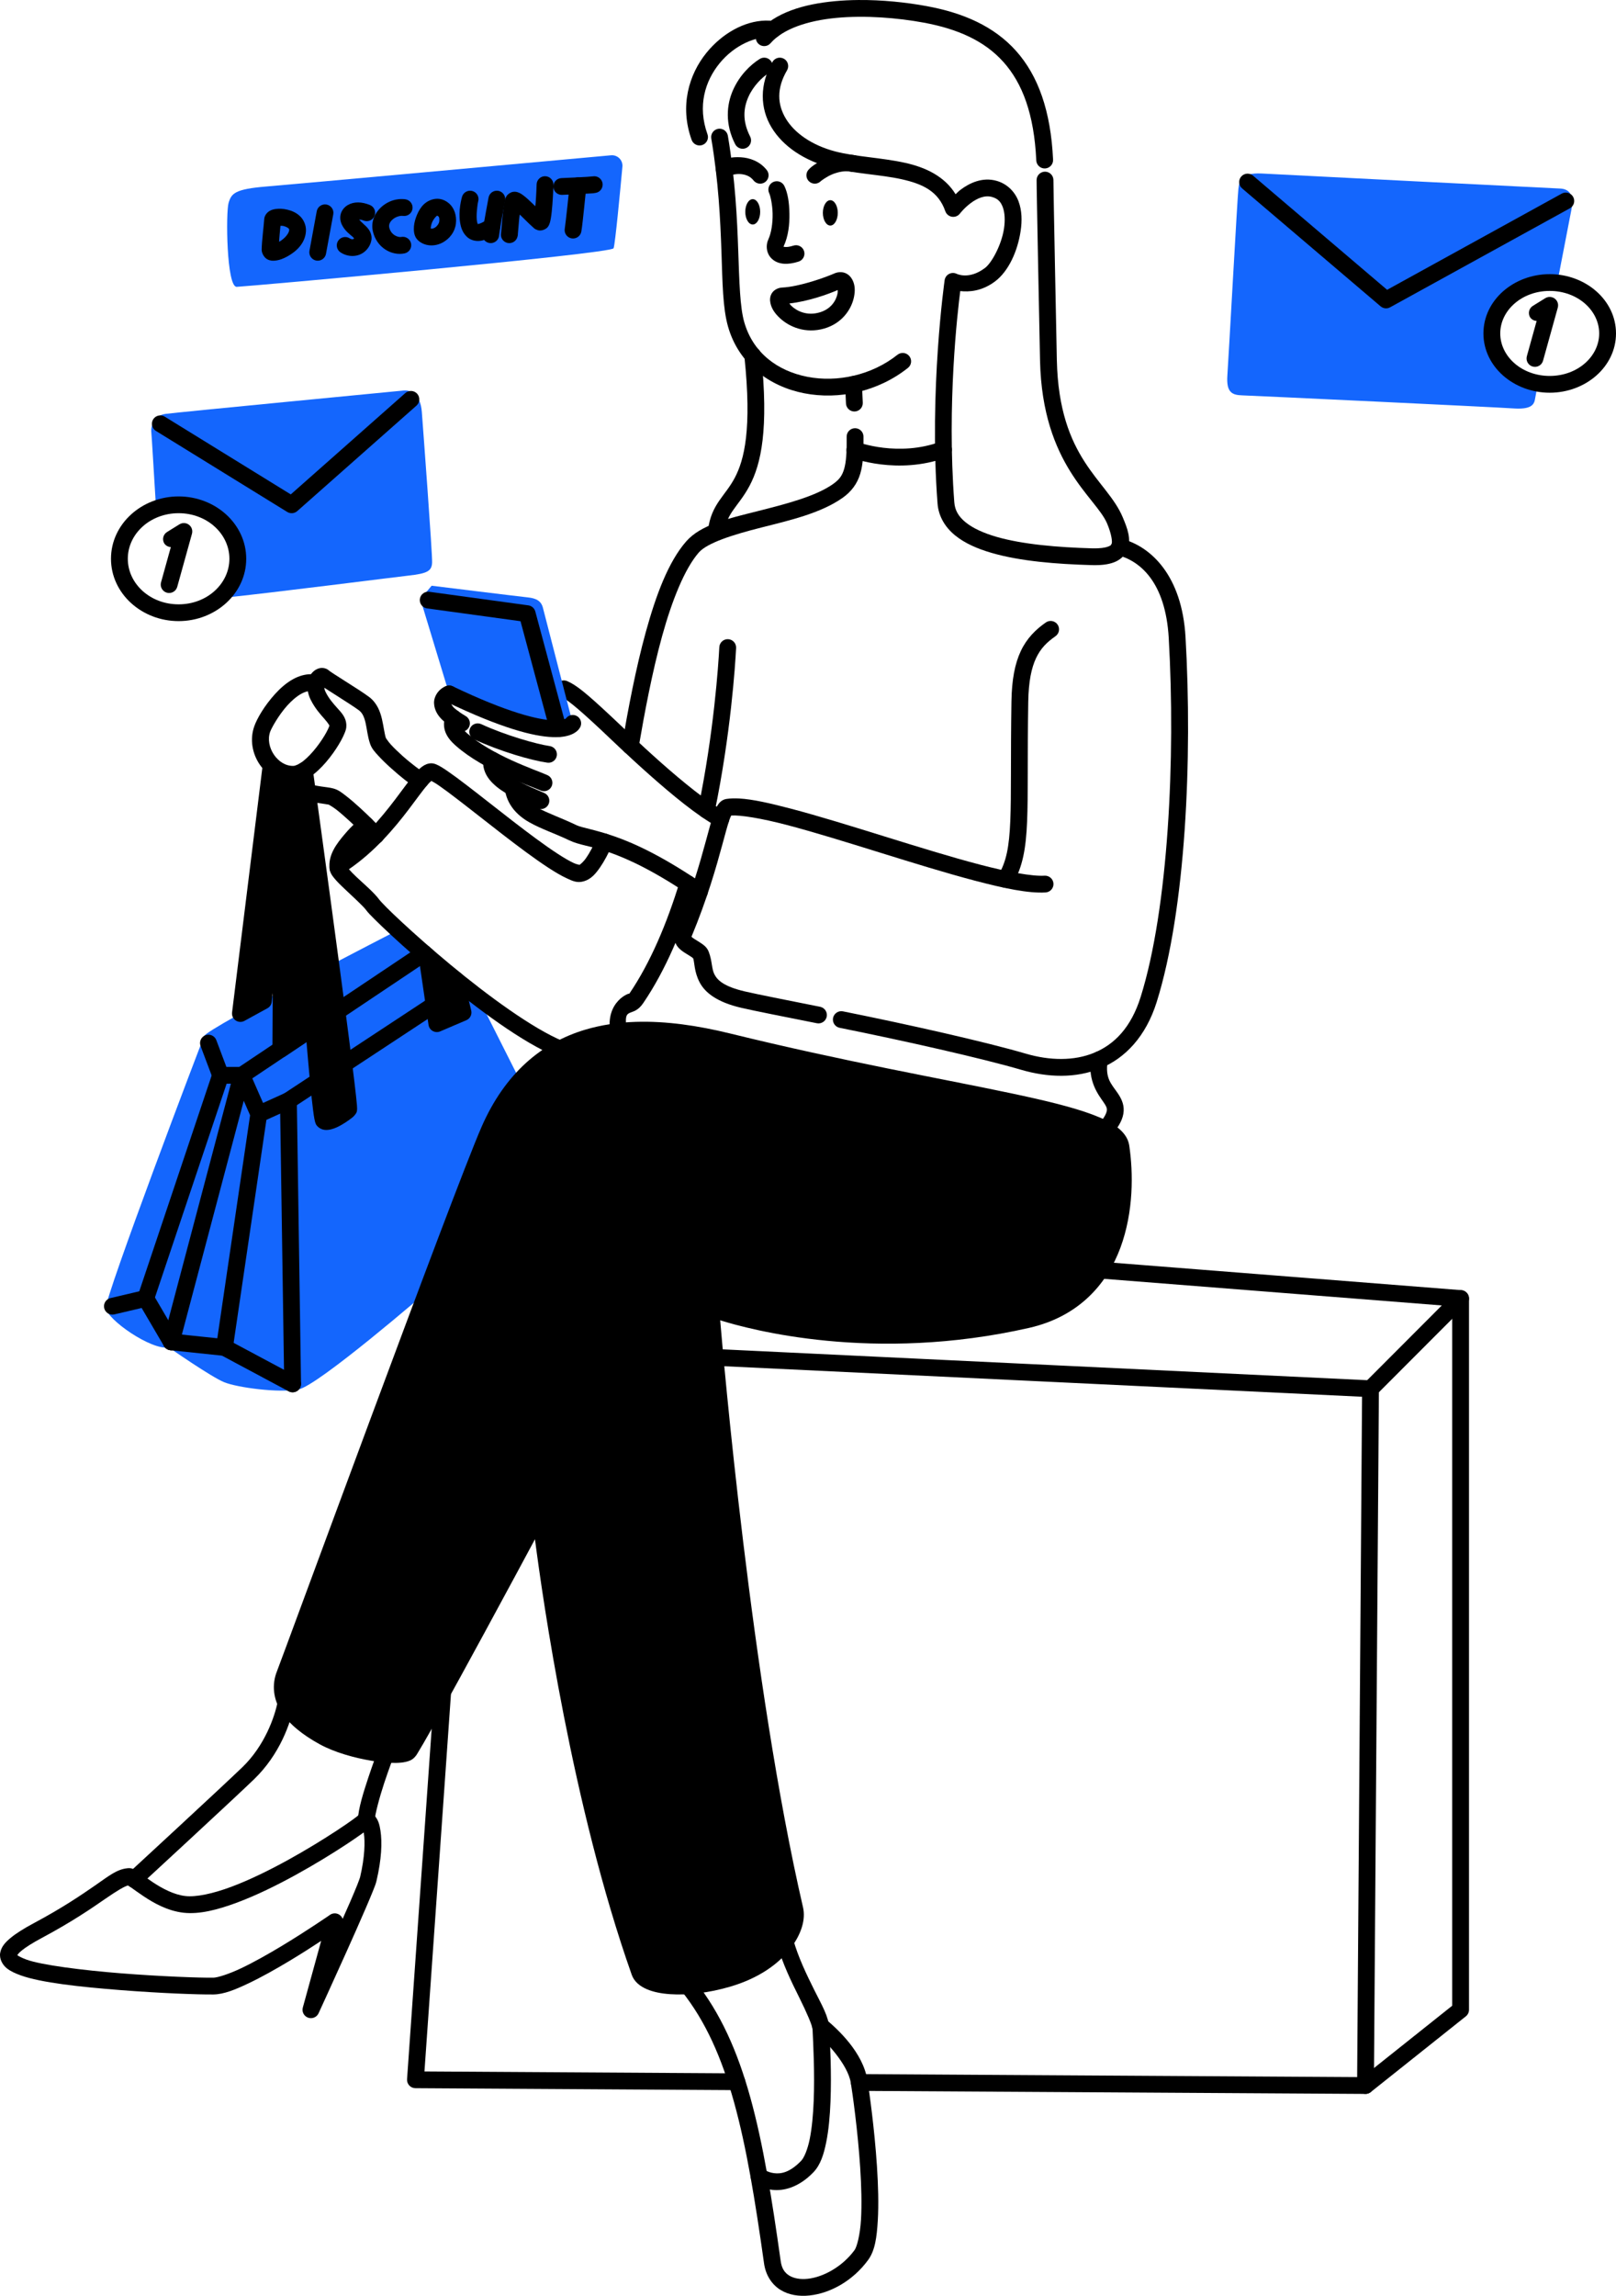 <svg width="138" height="196" viewBox="0 0 138 196" fill="none" xmlns="http://www.w3.org/2000/svg">
<g clip-path="url(#clip0_230_405)">
<path d="M47.885 58.138C47.708 58.208 47.565 58.345 47.489 58.519C47.452 58.606 47.432 58.698 47.43 58.792C47.429 58.886 47.446 58.98 47.48 59.068C47.515 59.155 47.567 59.235 47.632 59.302C47.698 59.37 47.776 59.424 47.862 59.462C48.343 59.669 49.087 60.221 51.285 62.276C51.891 62.843 53.57 64.472 55.482 66.166C57.394 67.86 59.524 69.624 61.21 70.547C61.292 70.592 61.383 70.621 61.477 70.631C61.571 70.641 61.666 70.633 61.756 70.607C61.847 70.581 61.931 70.537 62.005 70.478C62.078 70.419 62.139 70.346 62.185 70.264C62.23 70.181 62.259 70.091 62.269 69.997C62.279 69.904 62.271 69.809 62.245 69.719C62.218 69.629 62.174 69.544 62.115 69.471C62.056 69.397 61.983 69.336 61.901 69.291C60.455 68.499 58.318 66.763 56.435 65.095C54.553 63.426 52.908 61.83 52.266 61.231C50.048 59.156 49.228 58.491 48.434 58.147C48.259 58.071 48.062 58.068 47.885 58.138V58.138Z" fill="black"/>
<mask id="mask0_230_405" style="mask-type:luminance" maskUnits="userSpaceOnUse" x="-242" y="-1035" width="446" height="2352">
<path d="M203.334 1316.14L203.334 -1034.26H-241.833L-241.833 1316.14H203.334Z" fill="white"/>
</mask>
<g mask="url(#mask0_230_405)">
<path fill-rule="evenodd" clip-rule="evenodd" d="M48.909 61.754C48.909 61.754 47.913 63.819 38.358 59.24L35.899 51.14L36.861 50.005C36.861 50.005 44.345 50.926 45.069 51.001C45.792 51.076 46.215 51.3 46.366 51.898C46.515 52.494 48.909 61.754 48.909 61.754Z" fill="#1466FD"/>
</g>
<mask id="mask1_230_405" style="mask-type:luminance" maskUnits="userSpaceOnUse" x="-242" y="-1035" width="446" height="2352">
<path d="M203.334 1316.14L203.334 -1034.26H-241.833L-241.833 1316.14H203.334Z" fill="white"/>
</mask>
<g mask="url(#mask1_230_405)">
<path fill-rule="evenodd" clip-rule="evenodd" d="M52.176 13.258C52.445 13.233 52.709 13.33 52.897 13.521C53.087 13.713 53.179 13.98 53.15 14.246C52.956 16.354 52.536 20.826 52.398 21.194C52.217 21.678 21.095 24.457 20.216 24.488C19.338 24.518 19.279 18.143 19.519 17.328C19.762 16.512 20.034 16.146 22.759 15.921C25.164 15.724 47.051 13.725 52.176 13.258Z" fill="#1466FD"/>
</g>
<mask id="mask2_230_405" style="mask-type:luminance" maskUnits="userSpaceOnUse" x="-242" y="-1035" width="446" height="2352">
<path d="M203.334 1316.14L203.334 -1034.26H-241.833L-241.833 1316.14H203.334Z" fill="white"/>
</mask>
<g mask="url(#mask2_230_405)">
<path fill-rule="evenodd" clip-rule="evenodd" d="M131.337 32.725C131.188 33.502 131.093 34.005 131.079 34.095C130.995 34.618 130.645 34.965 129.223 34.867C127.802 34.766 106.957 33.778 106.085 33.753C105.212 33.728 104.713 33.504 104.812 32.059C104.913 30.616 105.677 16.703 105.753 16.132C105.826 15.559 105.902 14.714 107.748 14.813C109.594 14.913 132.617 16.077 133.208 16.096C134.04 16.125 134.451 16.671 134.18 17.962C134.132 18.201 133.595 20.976 132.982 24.16C132.772 24.137 132.556 24.124 132.339 24.124C129.611 24.124 127.396 26.071 127.396 28.47C127.396 30.567 129.089 32.319 131.337 32.725Z" fill="#1466FD"/>
</g>
<mask id="mask3_230_405" style="mask-type:luminance" maskUnits="userSpaceOnUse" x="-242" y="-1035" width="446" height="2352">
<path d="M203.334 1316.14L203.334 -1034.26H-241.833L-241.833 1316.14H203.334Z" fill="white"/>
</mask>
<g mask="url(#mask3_230_405)">
<path fill-rule="evenodd" clip-rule="evenodd" d="M13.329 43.442C13.146 40.5 12.958 37.225 12.922 36.908C12.863 36.365 13.155 35.472 14.132 35.336C15.108 35.2 33.817 33.409 34.454 33.341C35.089 33.273 35.91 33.661 36.023 35.171C36.136 36.682 36.931 47.299 36.9 48.025C36.87 48.75 36.507 48.961 34.872 49.142C33.616 49.282 23.648 50.562 18.69 51.08C19.685 50.238 20.307 49.036 20.307 47.704C20.307 45.161 18.041 43.098 15.252 43.098C14.571 43.098 13.921 43.22 13.329 43.442Z" fill="#1466FD"/>
</g>
<mask id="mask4_230_405" style="mask-type:luminance" maskUnits="userSpaceOnUse" x="-242" y="-1035" width="446" height="2352">
<path d="M203.334 1316.14L203.334 -1034.26H-241.833L-241.833 1316.14H203.334Z" fill="white"/>
</mask>
<g mask="url(#mask4_230_405)">
<path fill-rule="evenodd" clip-rule="evenodd" d="M33.993 79.401C35.711 80.986 38.234 83.18 40.838 85.166L44.414 92.26C43.403 93.405 42.518 94.805 41.779 96.499C40.998 98.286 38.922 103.716 36.461 110.266C36.461 110.266 27.164 118.301 25.488 118.62C23.811 118.938 20.274 118.46 19.155 118.009C18.037 117.558 14.419 115.036 14.419 115.036C12.929 115.301 9.124 112.646 9.044 111.665C8.965 110.681 17.138 89.143 17.438 88.446C17.738 87.75 33.993 79.401 33.993 79.401Z" fill="#1466FD"/>
</g>
<path d="M65.42 4.94C65.328 4.919 65.233 4.916 65.14 4.932C65.047 4.948 64.958 4.982 64.878 5.032C64.081 5.531 63.154 6.433 62.596 7.694C62.038 8.956 61.908 10.603 62.781 12.31C62.824 12.394 62.883 12.468 62.954 12.53C63.026 12.591 63.109 12.637 63.199 12.666C63.288 12.695 63.383 12.706 63.477 12.699C63.571 12.691 63.663 12.665 63.746 12.623C63.831 12.58 63.905 12.521 63.966 12.45C64.028 12.378 64.074 12.295 64.103 12.206C64.132 12.116 64.144 12.022 64.136 11.928C64.129 11.834 64.103 11.743 64.06 11.659C63.374 10.318 63.494 9.213 63.91 8.273C64.326 7.333 65.098 6.585 65.641 6.245C65.803 6.144 65.917 5.983 65.96 5.798C66.002 5.613 65.969 5.419 65.868 5.258C65.818 5.178 65.752 5.109 65.676 5.054C65.599 5 65.512 4.961 65.42 4.94Z" fill="black"/>
<path d="M73.304 0.001C72.629 0.007 71.955 0.038 71.295 0.1C68.655 0.348 66.185 1.057 64.717 2.753C64.655 2.824 64.608 2.907 64.578 2.996C64.549 3.085 64.537 3.179 64.544 3.273C64.551 3.367 64.576 3.459 64.618 3.543C64.661 3.627 64.719 3.702 64.791 3.763C64.862 3.825 64.945 3.872 65.034 3.901C65.124 3.931 65.218 3.942 65.312 3.935C65.406 3.929 65.498 3.903 65.582 3.861C65.667 3.819 65.742 3.76 65.803 3.689C66.861 2.468 68.973 1.757 71.43 1.527C73.886 1.296 76.644 1.52 78.879 1.932C81.795 2.469 84.076 3.49 85.692 5.296C87.308 7.102 88.312 9.748 88.494 13.699C88.503 13.889 88.587 14.067 88.728 14.195C88.868 14.323 89.054 14.39 89.244 14.382C89.435 14.373 89.614 14.289 89.742 14.149C89.87 14.008 89.937 13.823 89.928 13.633C89.736 9.467 88.649 6.449 86.763 4.342C84.878 2.235 82.246 1.095 79.14 0.524C77.378 0.199 75.331 -0.016 73.304 0.001H73.304ZM66.41 4.946C66.226 4.994 66.068 5.113 65.972 5.277C64.842 7.206 64.906 9.257 65.886 10.88C66.866 12.502 68.677 13.708 70.943 14.308C72.934 14.836 75.166 14.895 76.996 15.302C78.827 15.71 80.137 16.343 80.726 18.033C80.769 18.155 80.844 18.264 80.944 18.347C81.044 18.43 81.164 18.485 81.293 18.505C81.421 18.525 81.553 18.51 81.673 18.462C81.794 18.413 81.899 18.333 81.977 18.229C81.977 18.229 82.342 17.752 82.899 17.337C83.456 16.921 84.105 16.64 84.722 16.818C85.223 16.963 85.462 17.229 85.634 17.688C85.806 18.146 85.844 18.804 85.739 19.503C85.531 20.9 84.692 22.44 84.115 22.876C82.72 23.928 81.675 23.367 81.675 23.367C81.573 23.321 81.462 23.3 81.351 23.304C81.24 23.308 81.131 23.339 81.033 23.392C80.935 23.446 80.851 23.521 80.788 23.613C80.725 23.704 80.684 23.809 80.668 23.919C80.668 23.919 79.326 33.321 80.062 42.986C80.145 44.09 80.721 45.021 81.553 45.7C82.384 46.379 83.463 46.85 84.691 47.206C87.147 47.917 90.234 48.16 93.222 48.245C93.995 48.267 94.607 48.203 95.122 48.01C95.638 47.816 96.064 47.443 96.257 46.976C96.644 46.044 96.279 45.115 95.868 44.141C94.522 40.946 90.441 39.235 90.251 30.768C90.234 30.016 90.16 26.32 90.09 22.736C90.055 20.944 90.021 19.179 89.997 17.823C89.972 16.467 89.957 15.466 89.958 15.379C89.959 15.189 89.885 15.006 89.752 14.871C89.618 14.735 89.436 14.658 89.246 14.656C89.152 14.656 89.058 14.674 88.971 14.709C88.884 14.744 88.804 14.796 88.737 14.862C88.669 14.928 88.616 15.007 88.579 15.093C88.542 15.18 88.523 15.273 88.522 15.367C88.52 15.596 88.537 16.492 88.561 17.849C88.586 19.206 88.62 20.971 88.654 22.764C88.724 26.349 88.798 30.041 88.815 30.799C88.815 30.799 88.815 30.8 88.815 30.8C89.016 39.736 93.589 42.43 94.544 44.696C94.917 45.582 95.004 46.25 94.93 46.429C94.893 46.518 94.86 46.578 94.616 46.669C94.372 46.761 93.924 46.832 93.262 46.813C90.326 46.73 87.317 46.475 85.091 45.83C83.977 45.508 83.067 45.086 82.461 44.592C81.856 44.097 81.546 43.575 81.493 42.878C80.854 34.494 81.773 26.624 82.001 24.851C82.754 24.933 83.85 24.872 84.981 24.019C86.131 23.151 86.901 21.444 87.159 19.715C87.288 18.85 87.273 17.974 86.978 17.187C86.683 16.401 86.042 15.71 85.121 15.443C83.888 15.087 82.778 15.639 82.039 16.19C81.856 16.326 81.751 16.448 81.604 16.582C80.653 15.033 79.011 14.284 77.309 13.905C75.278 13.453 73.057 13.387 71.311 12.925C69.325 12.399 67.849 11.356 67.115 10.141C66.38 8.926 66.302 7.551 67.211 6.001C67.307 5.837 67.334 5.642 67.285 5.458C67.237 5.274 67.118 5.117 66.954 5.021C66.872 4.974 66.782 4.943 66.689 4.93C66.595 4.917 66.5 4.923 66.409 4.947L66.41 4.946Z" fill="black"/>
<path d="M65.355 1.758C63.541 1.803 61.672 2.863 60.342 4.491C58.823 6.352 58.026 9.062 59.063 11.945C59.095 12.034 59.144 12.115 59.208 12.185C59.271 12.255 59.348 12.311 59.433 12.351C59.518 12.392 59.611 12.415 59.705 12.419C59.799 12.424 59.893 12.409 59.982 12.378C60.071 12.346 60.152 12.297 60.222 12.234C60.292 12.171 60.349 12.094 60.389 12.009C60.429 11.924 60.452 11.832 60.457 11.738C60.461 11.644 60.447 11.55 60.415 11.461C59.55 9.057 60.203 6.929 61.455 5.396C62.708 3.862 64.579 3.029 65.925 3.221C66.018 3.234 66.113 3.229 66.204 3.205C66.296 3.182 66.382 3.141 66.457 3.085C66.532 3.028 66.596 2.958 66.644 2.877C66.692 2.796 66.724 2.706 66.737 2.613C66.751 2.52 66.745 2.425 66.722 2.334C66.699 2.243 66.657 2.157 66.601 2.082C66.544 2.007 66.473 1.943 66.392 1.895C66.311 1.847 66.221 1.816 66.128 1.803C65.873 1.766 65.615 1.752 65.355 1.758Z" fill="black"/>
<path d="M61.329 10.997C61.141 11.029 60.974 11.133 60.863 11.288C60.753 11.443 60.708 11.635 60.74 11.822C61.365 15.537 61.514 18.781 61.608 21.473C61.701 24.166 61.717 26.29 62.172 27.885C63.078 31.064 65.705 32.995 68.668 33.574C71.631 34.152 74.972 33.445 77.535 31.408C77.609 31.35 77.67 31.277 77.716 31.195C77.761 31.113 77.79 31.022 77.801 30.929C77.812 30.835 77.804 30.741 77.778 30.65C77.752 30.56 77.708 30.476 77.649 30.402C77.591 30.328 77.518 30.267 77.435 30.221C77.353 30.176 77.262 30.147 77.168 30.136C77.075 30.126 76.98 30.134 76.889 30.16C76.799 30.186 76.714 30.229 76.64 30.288C74.43 32.044 71.486 32.664 68.943 32.168C66.401 31.672 64.303 30.127 63.553 27.493C63.194 26.234 63.136 24.129 63.043 21.424C62.949 18.719 62.798 15.397 62.156 11.585C62.14 11.492 62.106 11.403 62.056 11.324C62.006 11.244 61.941 11.175 61.864 11.12C61.788 11.066 61.701 11.027 61.609 11.006C61.517 10.985 61.422 10.982 61.329 10.997Z" fill="black"/>
<path d="M63.262 13.427C62.52 13.385 61.921 13.5 61.433 13.832C61.355 13.885 61.288 13.953 61.236 14.031C61.185 14.11 61.149 14.198 61.132 14.29C61.114 14.383 61.115 14.478 61.134 14.57C61.154 14.662 61.191 14.75 61.244 14.827C61.297 14.905 61.365 14.972 61.444 15.023C61.523 15.075 61.611 15.11 61.703 15.128C61.796 15.145 61.891 15.144 61.984 15.125C62.076 15.106 62.164 15.069 62.242 15.016C62.238 15.018 62.73 14.831 63.182 14.857C63.634 14.882 64.055 15.028 64.351 15.406C64.409 15.48 64.482 15.542 64.564 15.588C64.646 15.635 64.736 15.664 64.83 15.676C64.924 15.687 65.018 15.68 65.109 15.655C65.2 15.63 65.285 15.587 65.359 15.529C65.433 15.471 65.496 15.399 65.542 15.317C65.588 15.235 65.618 15.145 65.629 15.052C65.641 14.958 65.634 14.864 65.609 14.773C65.583 14.682 65.54 14.598 65.482 14.523C64.881 13.757 64.004 13.468 63.262 13.427Z" fill="black"/>
<path d="M72.364 13.185C71.691 13.168 71.063 13.338 70.542 13.55C69.847 13.833 69.374 14.136 69.057 14.476C68.993 14.544 68.942 14.625 68.909 14.713C68.876 14.801 68.861 14.895 68.864 14.989C68.868 15.083 68.889 15.176 68.928 15.261C68.967 15.347 69.023 15.424 69.092 15.488C69.161 15.552 69.242 15.602 69.33 15.635C69.418 15.668 69.512 15.684 69.607 15.68C69.701 15.677 69.793 15.655 69.879 15.616C69.965 15.577 70.042 15.522 70.107 15.453C70.114 15.445 70.569 15.087 71.085 14.876C71.601 14.666 72.21 14.548 72.736 14.666C72.828 14.687 72.923 14.689 73.016 14.673C73.109 14.657 73.198 14.622 73.277 14.572C73.357 14.522 73.426 14.456 73.48 14.379C73.534 14.302 73.573 14.216 73.594 14.124C73.614 14.032 73.617 13.937 73.6 13.844C73.584 13.752 73.55 13.663 73.5 13.584C73.449 13.504 73.384 13.435 73.306 13.381C73.229 13.327 73.142 13.289 73.05 13.268C72.818 13.216 72.588 13.19 72.364 13.185Z" fill="black"/>
<path d="M66.566 15.51C66.477 15.479 66.383 15.467 66.289 15.473C66.195 15.479 66.103 15.503 66.018 15.544C65.847 15.628 65.716 15.775 65.654 15.955C65.593 16.135 65.605 16.331 65.688 16.502C65.789 16.707 65.964 17.465 65.978 18.25C65.993 19.034 65.87 19.885 65.618 20.424C65.618 20.425 65.618 20.425 65.618 20.426C65.373 20.954 65.43 21.68 65.958 22.134C66.485 22.588 67.271 22.63 68.197 22.333C68.287 22.305 68.37 22.258 68.442 22.198C68.514 22.137 68.573 22.062 68.617 21.979C68.66 21.895 68.686 21.804 68.694 21.71C68.701 21.616 68.691 21.522 68.662 21.432C68.603 21.251 68.476 21.101 68.306 21.014C68.137 20.927 67.94 20.911 67.759 20.969C67.09 21.183 66.89 21.044 66.896 21.05C66.903 21.055 66.904 21.063 66.921 21.029C67.323 20.166 67.432 19.155 67.414 18.223C67.397 17.291 67.277 16.481 66.979 15.873C66.938 15.789 66.88 15.713 66.809 15.651C66.739 15.588 66.656 15.541 66.567 15.51L66.566 15.51Z" fill="black"/>
<path d="M71.678 23.238C71.522 23.25 71.369 23.291 71.235 23.351C71.235 23.351 71.234 23.351 71.234 23.351C70.558 23.654 68.288 24.481 66.783 24.55C66.487 24.564 66.119 24.716 65.926 25.012C65.733 25.309 65.738 25.625 65.79 25.872C65.893 26.366 66.181 26.765 66.585 27.146C67.392 27.909 68.794 28.515 70.403 28.043C71.913 27.6 72.716 26.401 72.926 25.357C73.032 24.835 73.029 24.339 72.786 23.877C72.665 23.646 72.452 23.411 72.148 23.299C71.997 23.244 71.835 23.226 71.678 23.238L71.678 23.238ZM71.536 24.763C71.54 24.853 71.543 24.954 71.519 25.075C71.402 25.652 70.973 26.383 69.999 26.669C68.918 26.986 68.066 26.573 67.572 26.107C67.501 26.039 67.462 25.976 67.41 25.909C69.049 25.722 70.685 25.129 71.536 24.763H71.536Z" fill="black"/>
<mask id="mask5_230_405" style="mask-type:luminance" maskUnits="userSpaceOnUse" x="-242" y="-1035" width="446" height="2352">
<path d="M203.334 1316.14L203.334 -1034.26H-241.833L-241.833 1316.14H203.334Z" fill="white"/>
</mask>
<g mask="url(#mask5_230_405)">
<path fill-rule="evenodd" clip-rule="evenodd" d="M71.543 18.174C71.543 18.316 71.526 18.456 71.494 18.588C71.462 18.719 71.415 18.838 71.356 18.939C71.297 19.04 71.227 19.119 71.15 19.174C71.073 19.228 70.99 19.256 70.907 19.256C70.823 19.256 70.74 19.228 70.663 19.174C70.586 19.119 70.516 19.04 70.457 18.939C70.398 18.838 70.351 18.719 70.319 18.588C70.287 18.456 70.27 18.316 70.27 18.174C70.27 18.031 70.287 17.89 70.319 17.759C70.351 17.628 70.398 17.508 70.457 17.408C70.516 17.307 70.586 17.228 70.663 17.173C70.74 17.119 70.823 17.091 70.907 17.091C70.99 17.091 71.073 17.119 71.15 17.173C71.227 17.228 71.297 17.307 71.356 17.408C71.415 17.508 71.462 17.628 71.494 17.759C71.526 17.89 71.543 18.031 71.543 18.174Z" fill="black"/>
</g>
<mask id="mask6_230_405" style="mask-type:luminance" maskUnits="userSpaceOnUse" x="-242" y="-1035" width="446" height="2352">
<path d="M203.334 1316.14L203.334 -1034.26H-241.833L-241.833 1316.14H203.334Z" fill="white"/>
</mask>
<g mask="url(#mask6_230_405)">
<path fill-rule="evenodd" clip-rule="evenodd" d="M64.916 18.084C64.916 18.227 64.9 18.367 64.868 18.499C64.836 18.63 64.789 18.749 64.73 18.85C64.671 18.951 64.601 19.03 64.523 19.085C64.446 19.139 64.364 19.167 64.28 19.167C64.197 19.167 64.114 19.139 64.037 19.085C63.959 19.03 63.889 18.951 63.83 18.85C63.771 18.749 63.724 18.63 63.692 18.499C63.66 18.367 63.644 18.227 63.644 18.084C63.644 17.942 63.66 17.801 63.692 17.67C63.724 17.539 63.771 17.419 63.83 17.319C63.889 17.218 63.959 17.139 64.037 17.084C64.114 17.03 64.197 17.002 64.28 17.002C64.364 17.002 64.446 17.03 64.523 17.084C64.601 17.139 64.671 17.218 64.73 17.319C64.789 17.419 64.836 17.539 64.868 17.67C64.9 17.801 64.916 17.942 64.916 18.084Z" fill="black"/>
</g>
<path d="M72.873 32.098C72.683 32.104 72.502 32.184 72.371 32.322C72.241 32.461 72.17 32.645 72.176 32.835C72.197 33.58 72.221 33.825 72.243 34.439C72.246 34.533 72.268 34.625 72.307 34.711C72.346 34.796 72.401 34.873 72.47 34.938C72.539 35.002 72.62 35.052 72.709 35.085C72.797 35.118 72.891 35.133 72.985 35.13C73.079 35.127 73.172 35.105 73.258 35.066C73.344 35.027 73.421 34.971 73.485 34.903C73.549 34.834 73.6 34.753 73.633 34.665C73.666 34.577 73.681 34.483 73.678 34.389C73.656 33.751 73.632 33.517 73.611 32.794C73.608 32.7 73.587 32.607 73.549 32.522C73.51 32.436 73.455 32.358 73.386 32.294C73.318 32.229 73.237 32.178 73.149 32.145C73.061 32.111 72.967 32.096 72.873 32.098ZM73.01 36.557C72.82 36.559 72.638 36.637 72.505 36.773C72.373 36.909 72.299 37.092 72.302 37.282C72.319 38.569 72.261 39.446 72.087 40.033C71.914 40.62 71.674 40.945 71.129 41.33C69.635 42.385 67.084 43.035 64.644 43.652C62.205 44.269 59.857 44.78 58.593 46.227C57.085 47.953 56.028 50.774 55.156 53.933C54.284 57.092 53.632 60.583 53.12 63.569C53.087 63.756 53.131 63.948 53.241 64.103C53.351 64.258 53.518 64.364 53.706 64.395C53.894 64.428 54.086 64.384 54.242 64.274C54.397 64.164 54.503 63.998 54.535 63.81C55.044 60.842 55.691 57.388 56.54 54.314C57.389 51.24 58.475 48.542 59.675 47.168C60.393 46.346 62.568 45.655 64.997 45.041C67.425 44.427 70.088 43.82 71.958 42.499C72.697 41.977 73.212 41.291 73.464 40.438C73.716 39.585 73.754 38.595 73.737 37.264C73.736 37.17 73.716 37.077 73.679 36.99C73.642 36.904 73.588 36.826 73.52 36.76C73.453 36.694 73.373 36.643 73.285 36.608C73.198 36.573 73.104 36.556 73.01 36.557H73.01ZM36.865 65.166C36.551 65.154 36.267 65.293 36.073 65.432C35.814 65.617 35.603 65.846 35.371 66.121C34.907 66.67 34.384 67.412 33.748 68.249C32.475 69.924 30.771 71.963 28.541 73.358C28.541 73.358 28.54 73.358 28.54 73.358C28.374 73.461 28.214 73.672 28.165 73.877C28.116 74.082 28.148 74.247 28.187 74.37C28.264 74.617 28.376 74.762 28.499 74.919C28.746 75.234 29.073 75.552 29.434 75.892C30.155 76.572 31.026 77.367 31.255 77.682C31.418 77.907 31.635 78.126 31.989 78.479C32.342 78.832 32.807 79.278 33.361 79.792C34.471 80.821 35.936 82.121 37.556 83.465C40.796 86.152 44.608 89.005 47.547 90.215C47.723 90.288 47.92 90.287 48.096 90.215C48.272 90.141 48.412 90.002 48.484 89.826C48.557 89.651 48.556 89.454 48.483 89.278C48.41 89.103 48.27 88.964 48.094 88.891C45.5 87.823 41.668 85.012 38.474 82.363C36.877 81.039 35.428 79.753 34.339 78.743C33.795 78.238 33.34 77.802 33.005 77.467C32.669 77.132 32.43 76.858 32.418 76.842C31.948 76.194 31.109 75.5 30.42 74.85C30.149 74.595 29.96 74.391 29.798 74.21C32.014 72.689 33.68 70.708 34.892 69.113C35.544 68.254 36.076 67.508 36.469 67.042C36.633 66.849 36.748 66.744 36.835 66.67C36.975 66.744 37.163 66.844 37.486 67.067C37.892 67.349 38.4 67.726 38.969 68.162C40.108 69.032 41.495 70.136 42.884 71.208C44.273 72.281 45.662 73.322 46.83 74.082C47.414 74.463 47.94 74.773 48.41 74.988C48.88 75.203 49.268 75.402 49.838 75.243C50.473 75.064 50.858 74.6 51.233 74.064C51.607 73.527 51.947 72.871 52.263 72.167C52.301 72.081 52.322 71.988 52.325 71.894C52.328 71.8 52.312 71.706 52.278 71.618C52.244 71.531 52.194 71.45 52.129 71.382C52.064 71.314 51.986 71.258 51.9 71.22C51.814 71.182 51.721 71.161 51.627 71.158C51.533 71.156 51.439 71.171 51.351 71.205C51.263 71.239 51.182 71.289 51.114 71.354C51.045 71.419 50.99 71.496 50.952 71.582C50.659 72.236 50.346 72.828 50.055 73.245C49.791 73.623 49.551 73.796 49.487 73.835C49.447 73.818 49.257 73.8 49.007 73.686C48.649 73.522 48.164 73.242 47.614 72.883C46.513 72.166 45.14 71.14 43.762 70.076C42.384 69.012 40.998 67.909 39.842 67.025C39.264 66.583 38.744 66.195 38.303 65.891C37.863 65.586 37.535 65.368 37.186 65.232C37.077 65.189 36.969 65.169 36.864 65.165L36.865 65.166Z" fill="black"/>
<path d="M64.207 29.638C64.114 29.648 64.023 29.676 63.94 29.721C63.857 29.766 63.784 29.826 63.724 29.899C63.665 29.973 63.62 30.057 63.594 30.147C63.567 30.237 63.558 30.331 63.568 30.425C64.222 36.66 63.554 39.261 62.747 40.79C62.344 41.555 61.881 42.08 61.435 42.724C60.989 43.368 60.585 44.151 60.468 45.238C60.458 45.331 60.467 45.426 60.494 45.516C60.52 45.606 60.564 45.69 60.624 45.764C60.683 45.837 60.756 45.898 60.839 45.943C60.921 45.988 61.012 46.016 61.106 46.026C61.2 46.036 61.295 46.027 61.385 46.001C61.475 45.974 61.56 45.93 61.633 45.871C61.707 45.812 61.768 45.739 61.813 45.657C61.858 45.574 61.886 45.483 61.896 45.39C61.985 44.558 62.236 44.088 62.617 43.538C62.998 42.988 63.532 42.378 64.018 41.458C64.989 39.617 65.665 36.655 64.996 30.276C64.986 30.183 64.958 30.092 64.913 30.009C64.868 29.927 64.807 29.853 64.734 29.794C64.661 29.735 64.577 29.691 64.486 29.664C64.396 29.637 64.301 29.628 64.207 29.638Z" fill="black"/>
<path d="M80.322 37.705C76.706 39.042 73.257 37.746 73.257 37.746C73.08 37.679 72.882 37.684 72.708 37.762C72.534 37.839 72.399 37.982 72.331 38.16C72.297 38.248 72.281 38.341 72.284 38.435C72.286 38.529 72.307 38.622 72.346 38.708C72.384 38.794 72.439 38.871 72.507 38.936C72.576 39.001 72.657 39.051 72.745 39.085C72.745 39.085 76.644 40.593 80.821 39.048C80.91 39.015 80.991 38.965 81.06 38.901C81.129 38.837 81.185 38.761 81.224 38.675C81.263 38.59 81.285 38.497 81.289 38.403C81.293 38.309 81.278 38.215 81.245 38.127C81.178 37.949 81.044 37.804 80.871 37.725C80.698 37.646 80.501 37.639 80.322 37.705Z" fill="black"/>
<path d="M132.339 23.405C129.267 23.405 126.679 25.627 126.679 28.466C126.679 31.305 129.267 33.528 132.339 33.528C135.411 33.528 138 31.305 138 28.466C138 25.627 135.411 23.405 132.339 23.405ZM132.339 24.837C134.727 24.837 136.564 26.506 136.564 28.466C136.564 30.426 134.727 32.095 132.339 32.095C129.951 32.095 128.115 30.426 128.115 28.466C128.115 26.506 129.951 24.837 132.339 24.837Z" fill="black"/>
<path d="M132.512 25.37C132.419 25.347 132.322 25.343 132.227 25.357C132.132 25.372 132.042 25.406 131.96 25.456L130.901 26.112C130.821 26.161 130.752 26.226 130.697 26.302C130.642 26.379 130.602 26.465 130.581 26.557C130.559 26.648 130.556 26.743 130.571 26.836C130.587 26.929 130.62 27.018 130.67 27.098C130.733 27.187 130.816 27.261 130.911 27.313C131.007 27.365 131.114 27.395 131.223 27.4L130.387 30.413C130.336 30.596 130.36 30.792 130.454 30.957C130.548 31.122 130.704 31.244 130.887 31.294C131.071 31.345 131.267 31.321 131.432 31.227C131.598 31.134 131.72 30.979 131.77 30.795L133.031 26.256C133.056 26.164 133.063 26.067 133.051 25.973C133.038 25.878 133.007 25.786 132.959 25.704C132.91 25.621 132.846 25.549 132.769 25.492C132.692 25.434 132.605 25.393 132.512 25.37Z" fill="black"/>
<path d="M15.876 44.676C15.783 44.653 15.686 44.649 15.591 44.663C15.497 44.678 15.406 44.712 15.324 44.762L14.265 45.418C14.104 45.518 13.988 45.678 13.945 45.863C13.902 46.048 13.934 46.243 14.034 46.404C14.097 46.493 14.18 46.567 14.276 46.619C14.372 46.671 14.478 46.701 14.588 46.706L13.751 49.719C13.7 49.902 13.725 50.098 13.818 50.263C13.912 50.429 14.068 50.55 14.251 50.601C14.435 50.651 14.631 50.627 14.797 50.533C14.962 50.44 15.084 50.285 15.135 50.102L16.395 45.562C16.42 45.47 16.427 45.373 16.415 45.279C16.402 45.184 16.371 45.092 16.323 45.01C16.274 44.927 16.21 44.855 16.133 44.798C16.056 44.74 15.969 44.699 15.876 44.676Z" fill="black"/>
<path d="M106.482 14.827C106.292 14.842 106.116 14.931 105.992 15.076C105.869 15.22 105.808 15.408 105.823 15.598C105.838 15.787 105.928 15.962 106.073 16.086L117.898 26.153C118.01 26.248 118.147 26.306 118.292 26.321C118.437 26.336 118.584 26.306 118.711 26.235L134.061 17.783C134.143 17.738 134.216 17.677 134.275 17.603C134.334 17.53 134.377 17.445 134.404 17.355C134.43 17.265 134.438 17.17 134.427 17.076C134.417 16.983 134.388 16.892 134.342 16.81C134.297 16.728 134.235 16.655 134.162 16.596C134.088 16.538 134.003 16.494 133.913 16.468C133.822 16.442 133.727 16.434 133.634 16.444C133.54 16.455 133.449 16.483 133.367 16.529L118.453 24.742L107.005 14.996C106.86 14.873 106.672 14.812 106.482 14.827Z" fill="black"/>
<path d="M95.779 45.997C95.594 45.95 95.399 45.977 95.235 46.074C95.071 46.17 94.952 46.328 94.904 46.511C94.881 46.603 94.875 46.697 94.889 46.791C94.902 46.884 94.933 46.973 94.981 47.054C95.029 47.135 95.092 47.206 95.168 47.263C95.243 47.319 95.329 47.361 95.42 47.384C97.332 47.877 99.529 49.661 99.806 54.471C100.396 64.704 99.771 77.565 97.409 85.108C96.588 87.733 95.155 89.171 93.431 89.881C91.706 90.592 89.633 90.549 87.601 89.954C84.151 88.944 77.543 87.458 71.986 86.342C71.893 86.323 71.798 86.323 71.705 86.341C71.613 86.359 71.525 86.395 71.446 86.448C71.368 86.5 71.3 86.567 71.248 86.645C71.195 86.723 71.159 86.811 71.14 86.903C71.103 87.089 71.141 87.282 71.246 87.441C71.351 87.599 71.515 87.709 71.702 87.746C77.233 88.858 83.859 90.351 87.197 91.329C89.462 91.993 91.865 92.076 93.978 91.205C96.092 90.334 97.858 88.483 98.78 85.535C101.256 77.624 101.837 64.746 101.239 54.389C100.938 49.146 98.289 46.644 95.779 45.997L95.779 45.997ZM63.117 68.169C62.725 68.148 62.368 68.159 62.044 68.206C61.632 68.268 61.407 68.546 61.268 68.769C61.128 68.992 61.034 69.23 60.935 69.513C60.738 70.08 60.543 70.828 60.286 71.772C59.773 73.661 59.024 76.318 57.677 79.543C57.507 79.95 57.611 80.468 57.822 80.76C58.033 81.053 58.28 81.214 58.503 81.357C58.726 81.501 58.936 81.62 59.07 81.714C59.205 81.808 59.226 81.885 59.187 81.78C59.315 82.126 59.267 82.954 59.744 83.862C60.22 84.769 61.263 85.564 63.29 86.037C64.456 86.308 66.847 86.776 69.753 87.356C69.845 87.375 69.941 87.375 70.033 87.357C70.126 87.338 70.214 87.302 70.292 87.25C70.371 87.198 70.438 87.131 70.49 87.053C70.543 86.974 70.579 86.887 70.598 86.794C70.635 86.608 70.597 86.415 70.491 86.257C70.386 86.099 70.221 85.989 70.035 85.952C67.126 85.371 64.715 84.898 63.616 84.642C61.813 84.222 61.272 83.685 61.016 83.197C60.76 82.71 60.83 82.081 60.533 81.283C60.385 80.883 60.119 80.698 59.896 80.542C59.672 80.385 59.453 80.264 59.281 80.153C59.146 80.066 59.09 80.011 59.05 79.973C60.4 76.72 61.163 74.023 61.673 72.146C61.931 71.196 62.129 70.45 62.292 69.982C62.356 69.797 62.405 69.701 62.446 69.622C63.245 69.573 65.017 69.86 67.179 70.426C69.488 71.031 72.273 71.896 75.096 72.773C77.919 73.649 80.781 74.537 83.269 75.19C85.757 75.843 87.829 76.28 89.289 76.19C89.383 76.185 89.475 76.16 89.559 76.119C89.644 76.078 89.72 76.02 89.782 75.95C89.845 75.879 89.893 75.797 89.924 75.708C89.954 75.619 89.967 75.525 89.961 75.431C89.956 75.338 89.931 75.246 89.89 75.161C89.849 75.076 89.791 75.001 89.72 74.939C89.65 74.876 89.567 74.829 89.478 74.798C89.389 74.767 89.295 74.754 89.201 74.76C88.147 74.825 86.074 74.445 83.634 73.804C81.194 73.164 78.345 72.281 75.522 71.405C72.699 70.528 69.903 69.659 67.543 69.04C65.773 68.577 64.293 68.232 63.117 68.169L63.117 68.169Z" fill="black"/>
<path d="M89.848 53.023C89.66 52.989 89.468 53.032 89.311 53.14C88.443 53.744 87.684 54.497 87.175 55.576C86.666 56.655 86.402 58.025 86.373 59.889C86.296 64.688 86.369 67.849 86.275 70.081C86.182 72.313 85.936 73.558 85.259 74.718C85.163 74.882 85.136 75.078 85.185 75.262C85.234 75.445 85.353 75.602 85.518 75.698C85.599 75.745 85.689 75.776 85.783 75.788C85.876 75.801 85.971 75.795 86.062 75.771C86.153 75.747 86.239 75.706 86.314 75.648C86.389 75.591 86.452 75.52 86.499 75.439C87.33 74.015 87.613 72.459 87.71 70.141C87.807 67.823 87.732 64.686 87.808 59.912C87.836 58.172 88.084 57.014 88.474 56.187C88.864 55.36 89.392 54.83 90.132 54.316C90.288 54.207 90.395 54.041 90.428 53.854C90.462 53.667 90.419 53.475 90.311 53.319C90.257 53.242 90.188 53.176 90.109 53.125C90.029 53.074 89.941 53.039 89.848 53.023Z" fill="black"/>
<path d="M38.12 58.564C38.031 58.595 37.949 58.643 37.879 58.706C37.808 58.769 37.751 58.845 37.71 58.93C37.67 59.015 37.646 59.106 37.641 59.2C37.636 59.294 37.649 59.388 37.68 59.477C37.712 59.566 37.76 59.648 37.823 59.718C37.886 59.788 37.962 59.845 38.047 59.886C42.871 62.197 45.571 62.867 47.189 62.93C47.998 62.961 48.547 62.836 48.928 62.645C49.118 62.549 49.262 62.437 49.365 62.331C49.467 62.225 49.556 62.065 49.556 62.065C49.639 61.893 49.65 61.697 49.587 61.517C49.524 61.338 49.392 61.191 49.221 61.109C49.049 61.026 48.852 61.015 48.672 61.078C48.492 61.141 48.345 61.272 48.263 61.443C48.263 61.443 48.32 61.348 48.331 61.337C48.342 61.326 48.334 61.339 48.281 61.365C48.176 61.418 47.88 61.523 47.245 61.498C45.976 61.449 43.399 60.861 38.668 58.594C38.497 58.512 38.3 58.501 38.12 58.564Z" fill="black"/>
<path d="M38.12 58.564C37.482 58.787 37.039 59.437 37.065 60.041C37.091 60.646 37.419 61.162 37.891 61.566C37.892 61.566 37.892 61.566 37.893 61.566C38.226 61.85 38.613 62.115 39.042 62.369C39.123 62.417 39.213 62.449 39.306 62.462C39.399 62.475 39.494 62.471 39.586 62.447C39.677 62.424 39.763 62.383 39.839 62.327C39.914 62.27 39.978 62.2 40.026 62.119C40.074 62.038 40.106 61.948 40.119 61.855C40.133 61.762 40.127 61.667 40.104 61.576C40.081 61.485 40.04 61.399 39.983 61.324C39.927 61.249 39.856 61.185 39.775 61.137C39.4 60.915 39.076 60.69 38.825 60.477C38.587 60.273 38.503 60.043 38.5 59.98C38.498 59.917 38.41 59.98 38.596 59.915C38.776 59.852 38.923 59.721 39.005 59.549C39.088 59.378 39.099 59.181 39.036 59.002C38.973 58.823 38.841 58.676 38.669 58.593C38.498 58.511 38.301 58.5 38.121 58.563L38.12 58.564ZM40.546 61.8C40.457 61.832 40.376 61.882 40.306 61.945C40.237 62.009 40.181 62.086 40.141 62.171C40.062 62.344 40.054 62.541 40.119 62.719C40.185 62.897 40.319 63.042 40.492 63.122C42.719 64.149 45.342 64.912 46.738 65.111C46.927 65.138 47.118 65.089 47.27 64.975C47.423 64.862 47.524 64.692 47.551 64.504C47.564 64.411 47.559 64.316 47.535 64.225C47.512 64.134 47.471 64.048 47.414 63.973C47.358 63.897 47.287 63.834 47.206 63.786C47.125 63.738 47.035 63.706 46.942 63.693C45.829 63.534 43.168 62.778 41.095 61.822C40.922 61.742 40.724 61.734 40.546 61.8Z" fill="black"/>
<path d="M38.989 60.644C38.811 60.575 38.614 60.58 38.44 60.656C38.265 60.733 38.129 60.875 38.06 61.052C37.874 61.53 37.863 62.07 38.045 62.524C38.227 62.978 38.547 63.333 38.932 63.673C40.158 64.751 41.708 65.578 43.087 66.209C44.467 66.84 45.709 67.285 46.166 67.485C46.253 67.523 46.346 67.544 46.44 67.546C46.534 67.548 46.628 67.531 46.716 67.497C46.804 67.463 46.884 67.412 46.952 67.347C47.02 67.282 47.075 67.204 47.112 67.118C47.151 67.032 47.171 66.939 47.173 66.845C47.175 66.751 47.158 66.657 47.124 66.57C47.09 66.482 47.039 66.402 46.974 66.334C46.908 66.266 46.83 66.212 46.744 66.174C46.148 65.912 45 65.508 43.686 64.907C42.372 64.306 40.926 63.517 39.883 62.599C39.585 62.336 39.432 62.126 39.378 61.991C39.324 61.857 39.315 61.785 39.398 61.57C39.432 61.482 39.449 61.388 39.446 61.294C39.444 61.2 39.423 61.108 39.385 61.022C39.347 60.935 39.293 60.858 39.224 60.793C39.156 60.728 39.076 60.677 38.988 60.643L38.989 60.644Z" fill="black"/>
<path d="M42.152 64.175C42.059 64.155 41.964 64.153 41.872 64.171C41.779 64.188 41.69 64.222 41.611 64.274C41.532 64.325 41.464 64.391 41.41 64.468C41.357 64.546 41.319 64.633 41.299 64.725C41.154 65.402 41.404 66.054 41.779 66.532C42.154 67.01 42.651 67.379 43.172 67.7C44.214 68.34 45.41 68.789 45.894 69.01C45.98 69.049 46.073 69.07 46.167 69.074C46.261 69.077 46.355 69.062 46.443 69.029C46.532 68.996 46.613 68.946 46.682 68.882C46.751 68.818 46.806 68.741 46.846 68.655C46.885 68.57 46.907 68.477 46.91 68.383C46.913 68.289 46.898 68.195 46.865 68.107C46.832 68.019 46.782 67.938 46.718 67.869C46.653 67.8 46.576 67.745 46.49 67.706C45.889 67.432 44.8 67.018 43.925 66.48C43.487 66.211 43.116 65.911 42.91 65.649C42.704 65.387 42.66 65.227 42.703 65.025C42.743 64.839 42.708 64.645 42.604 64.486C42.501 64.326 42.338 64.214 42.152 64.175Z" fill="black"/>
<path d="M43.726 66.537C43.632 66.549 43.542 66.58 43.46 66.626C43.378 66.673 43.307 66.736 43.249 66.81C43.191 66.885 43.149 66.97 43.124 67.061C43.1 67.151 43.093 67.246 43.105 67.34C43.283 68.709 44.166 69.612 45.191 70.195C46.216 70.778 47.413 71.163 48.596 71.735C48.597 71.735 48.598 71.735 48.598 71.735C49.484 72.162 50.417 72.201 52.035 72.768C53.653 73.334 55.953 74.391 59.328 76.707C59.406 76.76 59.493 76.798 59.585 76.817C59.677 76.837 59.773 76.838 59.865 76.821C59.958 76.804 60.046 76.769 60.126 76.718C60.205 76.666 60.273 76.6 60.326 76.523C60.38 76.445 60.417 76.358 60.437 76.266C60.456 76.174 60.458 76.079 60.441 75.986C60.423 75.894 60.388 75.806 60.337 75.727C60.285 75.648 60.219 75.58 60.141 75.526C56.683 73.154 54.255 72.027 52.51 71.416C50.765 70.805 49.702 70.676 49.222 70.445C47.933 69.822 46.731 69.421 45.903 68.95C45.074 68.479 44.648 68.059 44.531 67.156C44.519 67.062 44.488 66.972 44.441 66.891C44.394 66.809 44.332 66.737 44.257 66.68C44.182 66.623 44.097 66.58 44.006 66.556C43.915 66.531 43.82 66.525 43.726 66.537L43.726 66.537Z" fill="black"/>
<path d="M36.664 50.522C36.475 50.496 36.284 50.546 36.133 50.661C35.981 50.776 35.881 50.946 35.855 51.134C35.843 51.227 35.848 51.322 35.872 51.413C35.896 51.504 35.938 51.59 35.995 51.664C36.051 51.739 36.123 51.802 36.204 51.85C36.285 51.897 36.375 51.928 36.469 51.941L44.45 53.035L46.965 62.398C47.014 62.581 47.134 62.737 47.299 62.833C47.464 62.928 47.66 62.953 47.844 62.904C48.028 62.855 48.185 62.735 48.28 62.57C48.375 62.406 48.401 62.21 48.352 62.027L45.713 52.205C45.677 52.069 45.601 51.946 45.495 51.853C45.389 51.76 45.258 51.7 45.118 51.681L36.664 50.522Z" fill="black"/>
<path d="M62.181 54.569C61.991 54.559 61.805 54.625 61.664 54.752C61.522 54.879 61.437 55.057 61.427 55.247C61.35 56.739 60.963 62.534 59.627 69.009C59.588 69.195 59.625 69.388 59.73 69.547C59.835 69.706 59.998 69.817 60.185 69.855C60.277 69.874 60.372 69.874 60.465 69.857C60.557 69.839 60.646 69.803 60.724 69.751C60.803 69.7 60.871 69.633 60.924 69.555C60.977 69.477 61.014 69.39 61.033 69.298C62.392 62.711 62.781 56.867 62.861 55.322C62.866 55.227 62.852 55.133 62.821 55.045C62.789 54.956 62.741 54.874 62.678 54.805C62.614 54.735 62.538 54.678 62.453 54.638C62.368 54.597 62.276 54.574 62.181 54.569ZM58.949 74.764C58.767 74.709 58.57 74.728 58.402 74.817C58.234 74.907 58.108 75.059 58.053 75.241C56.973 78.776 55.556 82.17 53.736 84.842C53.818 84.721 51.659 85.465 52.122 88.182C52.154 88.37 52.259 88.537 52.414 88.647C52.569 88.757 52.762 88.8 52.95 88.769C53.138 88.737 53.305 88.632 53.415 88.477C53.525 88.322 53.569 88.13 53.537 87.942C53.167 85.771 54.009 86.991 54.924 85.646C56.865 82.796 58.32 79.282 59.426 75.658C59.482 75.476 59.462 75.28 59.373 75.112C59.283 74.945 59.131 74.819 58.949 74.764L58.949 74.764Z" fill="black"/>
<path d="M93.981 89.761C93.792 89.733 93.6 89.782 93.448 89.895C93.295 90.008 93.194 90.177 93.166 90.365C92.879 92.313 93.798 93.459 94.241 94.104C94.463 94.427 94.534 94.582 94.523 94.77C94.513 94.959 94.386 95.329 93.843 95.965C93.72 96.109 93.659 96.297 93.674 96.486C93.689 96.675 93.779 96.851 93.924 96.974C94.069 97.097 94.257 97.158 94.446 97.143C94.636 97.128 94.812 97.039 94.936 96.894C95.581 96.139 95.921 95.501 95.957 94.85C95.994 94.199 95.693 93.684 95.426 93.294C94.891 92.516 94.366 92.072 94.587 90.574C94.6 90.481 94.596 90.386 94.573 90.295C94.549 90.203 94.509 90.118 94.452 90.042C94.396 89.967 94.325 89.903 94.244 89.855C94.163 89.806 94.074 89.775 93.981 89.761Z" fill="black"/>
<path d="M54.342 87.237C52.819 87.283 51.352 87.495 49.959 87.911C46.246 89.022 43.118 91.636 41.12 96.213C39.879 99.057 35.633 110.382 31.614 121.192C29.605 126.597 27.659 131.858 26.193 135.824C25.46 137.807 24.847 139.466 24.406 140.657C23.964 141.848 23.669 142.635 23.657 142.664C23.657 142.665 23.657 142.666 23.657 142.666C23.181 143.84 23.351 145.093 24.027 146.147C24.703 147.2 25.827 148.103 27.304 148.913C28.549 149.597 30.242 150.075 31.757 150.325C32.514 150.451 33.221 150.517 33.82 150.505C34.12 150.499 34.392 150.475 34.649 150.415C34.905 150.356 35.166 150.277 35.407 150.02C35.576 149.84 35.605 149.758 35.723 149.568C35.841 149.376 35.99 149.126 36.166 148.821C36.52 148.211 36.986 147.382 37.528 146.408C38.612 144.459 39.995 141.927 41.36 139.416C43.553 135.378 44.928 132.815 45.684 131.408C46.345 136.512 48.856 154.179 53.949 168.596C54.161 169.192 54.668 169.579 55.234 169.822C55.801 170.066 56.469 170.194 57.218 170.247C58.716 170.352 60.539 170.139 62.347 169.608C64.819 168.882 66.47 167.666 67.457 166.403C68.443 165.139 68.812 163.866 68.577 162.844C64.157 143.736 61.742 115.586 61.502 112.718C64.009 113.499 74.578 116.384 87.876 113.366C92.151 112.397 94.545 109.589 95.679 106.52C96.814 103.45 96.781 100.121 96.431 97.785C96.336 97.148 95.925 96.628 95.386 96.221C94.848 95.813 94.157 95.478 93.307 95.159C91.607 94.519 89.26 93.952 86.317 93.331C80.431 92.087 72.176 90.643 62.316 88.224C59.569 87.55 56.879 87.163 54.342 87.238V87.237ZM54.39 88.674C56.753 88.605 59.314 88.962 61.973 89.614C71.885 92.046 80.179 93.497 86.019 94.731C88.939 95.348 91.25 95.915 92.801 96.499C93.576 96.79 94.159 97.089 94.519 97.361C94.878 97.633 94.987 97.838 95.011 97.996C95.333 100.142 95.344 103.284 94.332 106.024C93.319 108.763 91.375 111.103 87.558 111.969C72.834 115.311 60.935 111.06 60.935 111.06C60.822 111.019 60.701 111.008 60.582 111.026C60.464 111.045 60.351 111.093 60.256 111.165C60.161 111.238 60.085 111.334 60.037 111.443C59.988 111.553 59.967 111.673 59.977 111.792C59.977 111.792 62.477 142.84 67.178 163.165C67.26 163.521 67.11 164.517 66.325 165.522C65.54 166.527 64.165 167.581 61.942 168.233C60.288 168.719 58.595 168.907 57.32 168.818C56.682 168.773 56.151 168.656 55.803 168.506C55.456 168.357 55.335 168.205 55.304 168.118C49.43 151.49 46.82 129.033 46.82 129.033C46.803 128.882 46.737 128.74 46.633 128.628C46.529 128.516 46.392 128.441 46.241 128.412C46.091 128.384 45.936 128.404 45.798 128.47C45.66 128.535 45.546 128.643 45.474 128.778C45.474 128.778 42.825 133.714 40.099 138.733C38.735 141.242 37.353 143.772 36.273 145.713C35.734 146.683 35.27 147.507 34.924 148.104C34.751 148.402 34.608 148.644 34.502 148.815C34.417 148.953 34.374 149.005 34.388 148.996C34.374 149.003 34.362 149.011 34.324 149.02C34.214 149.046 34.025 149.068 33.792 149.073C33.327 149.082 32.686 149.027 31.993 148.912C30.608 148.683 28.995 148.206 27.997 147.658C26.651 146.919 25.717 146.122 25.238 145.374C24.758 144.627 24.676 143.98 24.989 143.204C24.989 143.204 24.989 143.204 24.989 143.204C25.069 143.008 25.312 142.347 25.754 141.156C26.195 139.964 26.809 138.305 27.542 136.322C29.008 132.356 30.953 127.096 32.962 121.693C36.979 110.886 41.278 99.445 42.438 96.787C44.3 92.521 47.03 90.285 50.372 89.286C51.626 88.911 52.973 88.717 54.391 88.676L54.39 88.674Z" fill="black"/>
<mask id="mask7_230_405" style="mask-type:luminance" maskUnits="userSpaceOnUse" x="-242" y="-1035" width="446" height="2352">
<path d="M203.334 1316.14L203.334 -1034.26H-241.833L-241.833 1316.14H203.334Z" fill="white"/>
</mask>
<g mask="url(#mask7_230_405)">
<path fill-rule="evenodd" clip-rule="evenodd" d="M46.106 129.115C46.106 129.115 35.508 148.866 34.883 149.529C34.26 150.193 29.894 149.516 27.65 148.284C24.827 146.735 23.533 144.884 24.323 142.934C24.689 142.033 39.377 102 41.779 96.499C45.638 87.656 53.495 86.797 62.144 88.919C81.916 93.77 95.244 94.708 95.722 97.89C96.393 102.372 95.809 110.832 87.717 112.667C72.782 116.057 60.692 111.734 60.692 111.734C60.692 111.734 63.2 142.781 67.877 163.004C68.195 164.383 66.84 167.542 62.144 168.92C58.682 169.938 55.111 169.723 54.626 168.356C48.707 151.601 46.106 129.115 46.106 129.115Z" fill="black"/>
</g>
<path d="M27.542 57.024C27.367 57.017 27.227 57.055 27.101 57.108C26.882 57.199 26.703 57.357 26.553 57.557C26.02 57.559 25.509 57.722 25.061 57.963C24.456 58.291 23.934 58.758 23.48 59.259C22.573 60.259 21.959 61.329 21.725 61.976C20.898 64.246 22.65 66.906 25.116 66.818C25.767 66.794 26.308 66.475 26.802 66.084C27.296 65.693 27.748 65.202 28.145 64.695C28.542 64.189 28.881 63.668 29.131 63.21C29.256 62.981 29.358 62.769 29.436 62.569C29.513 62.369 29.582 62.208 29.577 61.927C29.566 61.228 29.135 60.824 28.79 60.434C28.445 60.045 28.085 59.644 27.811 59.09C27.72 58.905 27.709 58.81 27.692 58.711C27.704 58.719 27.712 58.724 27.725 58.733C28.006 58.916 28.364 59.144 28.74 59.382C29.491 59.86 30.332 60.4 30.653 60.642C30.947 60.863 31.099 61.203 31.218 61.712C31.336 62.222 31.385 62.846 31.596 63.475C31.743 63.916 32 64.183 32.32 64.534C32.641 64.885 33.031 65.258 33.435 65.618C34.243 66.338 35.007 66.959 35.568 67.248C35.652 67.291 35.743 67.317 35.837 67.325C35.931 67.332 36.026 67.322 36.116 67.293C36.206 67.264 36.289 67.218 36.361 67.157C36.433 67.097 36.492 67.022 36.535 66.939C36.622 66.77 36.639 66.573 36.581 66.392C36.522 66.212 36.395 66.061 36.225 65.974C36.061 65.89 35.147 65.222 34.391 64.549C34.014 64.213 33.651 63.864 33.382 63.569C33.112 63.274 32.941 62.972 32.958 63.022C32.827 62.631 32.766 62.031 32.617 61.389C32.467 60.746 32.194 60.007 31.517 59.498C31.076 59.166 30.265 58.654 29.512 58.175C29.136 57.936 28.779 57.709 28.512 57.535C28.378 57.447 28.265 57.372 28.189 57.319C28.113 57.266 28.028 57.172 28.141 57.295L28.144 57.297C27.96 57.096 27.719 57.031 27.543 57.025L27.542 57.024ZM26.287 59.017C26.333 59.246 26.403 59.481 26.523 59.723C26.896 60.478 27.378 61.004 27.714 61.383C28.05 61.762 28.142 61.97 28.141 61.95C28.14 61.839 28.143 61.933 28.097 62.051C28.051 62.169 27.972 62.337 27.869 62.526C27.664 62.903 27.36 63.37 27.013 63.812C26.667 64.254 26.274 64.673 25.91 64.962C25.545 65.25 25.214 65.38 25.064 65.386C23.715 65.434 22.607 63.743 23.074 62.464C23.074 62.464 23.074 62.463 23.074 62.462C23.177 62.178 23.784 61.057 24.544 60.219C24.924 59.8 25.347 59.437 25.744 59.222C25.937 59.118 26.116 59.052 26.286 59.016L26.287 59.017Z" fill="black"/>
<path d="M23.405 64.629C23.227 64.564 23.029 64.572 22.856 64.651C22.683 64.731 22.549 64.876 22.484 65.054C22.418 65.232 22.426 65.429 22.506 65.602C23.196 67.092 24.495 67.838 25.638 68.207C26.21 68.391 26.752 68.49 27.194 68.558C27.636 68.626 28.007 68.675 28.083 68.695C28.021 68.679 28.351 68.834 28.678 69.086C29.005 69.338 29.398 69.679 29.786 70.034C30.561 70.743 31.335 71.533 31.567 71.795C31.694 71.937 31.871 72.023 32.061 72.035C32.252 72.046 32.438 71.982 32.581 71.856C32.723 71.73 32.81 71.552 32.821 71.363C32.833 71.173 32.768 70.987 32.642 70.845C32.325 70.489 31.569 69.722 30.756 68.978C30.35 68.606 29.935 68.245 29.555 67.953C29.176 67.66 28.898 67.427 28.448 67.309C28.133 67.227 27.817 67.204 27.412 67.142C27.006 67.08 26.541 66.992 26.08 66.844C25.157 66.546 24.293 66.045 23.809 65.001C23.77 64.916 23.714 64.839 23.645 64.775C23.575 64.711 23.494 64.662 23.405 64.629H23.405Z" fill="black"/>
<path d="M31.287 69.703C31.193 69.696 31.098 69.707 31.009 69.736C30.919 69.764 30.836 69.811 30.764 69.872C30.764 69.872 30.085 70.446 29.424 71.229C28.763 72.012 27.997 72.986 28.148 74.175C28.172 74.363 28.27 74.534 28.42 74.651C28.571 74.767 28.761 74.819 28.95 74.795C29.044 74.783 29.134 74.753 29.216 74.707C29.298 74.66 29.37 74.598 29.427 74.523C29.485 74.449 29.528 74.364 29.552 74.273C29.577 74.182 29.584 74.088 29.572 73.994C29.533 73.688 29.951 72.828 30.522 72.151C31.094 71.475 31.694 70.963 31.694 70.963C31.766 70.902 31.825 70.828 31.868 70.744C31.911 70.66 31.937 70.569 31.945 70.475C31.952 70.381 31.941 70.287 31.912 70.197C31.883 70.108 31.837 70.025 31.776 69.953C31.715 69.882 31.64 69.823 31.556 69.78C31.472 69.737 31.381 69.711 31.287 69.703Z" fill="black"/>
<path d="M23.245 64.59C23.056 64.567 22.866 64.62 22.716 64.737C22.566 64.853 22.468 65.025 22.445 65.214L19.817 86.439C19.801 86.57 19.822 86.703 19.876 86.823C19.931 86.943 20.018 87.045 20.127 87.119C20.237 87.193 20.364 87.236 20.497 87.242C20.629 87.248 20.76 87.218 20.876 87.154L22.837 86.078C22.938 86.023 23.024 85.944 23.088 85.849C23.152 85.754 23.192 85.644 23.205 85.53L23.29 84.773L23.265 89.567C23.264 89.697 23.299 89.825 23.366 89.937C23.433 90.049 23.529 90.14 23.644 90.202C23.759 90.263 23.888 90.293 24.018 90.286C24.149 90.28 24.275 90.238 24.383 90.166L26.041 89.055C26.089 89.023 26.133 88.986 26.171 88.943C26.276 90.157 26.382 91.39 26.474 92.352C26.57 93.348 26.659 94.175 26.736 94.776C26.774 95.076 26.81 95.318 26.845 95.508C26.863 95.603 26.879 95.684 26.903 95.768C26.915 95.81 26.928 95.852 26.952 95.909C26.976 95.966 26.988 96.039 27.133 96.178C27.517 96.55 27.981 96.489 28.29 96.41C28.6 96.331 28.874 96.197 29.137 96.049C29.4 95.901 29.644 95.738 29.845 95.588C30.044 95.44 30.161 95.371 30.334 95.15C30.474 94.973 30.467 94.897 30.478 94.844C30.489 94.79 30.491 94.759 30.493 94.732C30.497 94.678 30.496 94.643 30.495 94.605C30.494 94.529 30.488 94.45 30.481 94.35C30.465 94.152 30.439 93.883 30.401 93.545C30.328 92.868 30.213 91.917 30.069 90.768C29.909 89.476 29.71 87.938 29.491 86.268C29.326 85.001 29.148 83.659 28.965 82.291C27.914 74.416 26.71 65.679 26.71 65.679C26.697 65.586 26.666 65.496 26.618 65.415C26.571 65.334 26.508 65.263 26.433 65.206C26.357 65.149 26.272 65.108 26.18 65.084C26.089 65.06 25.994 65.054 25.901 65.067C25.808 65.08 25.718 65.111 25.636 65.158C25.555 65.206 25.483 65.269 25.427 65.344C25.37 65.419 25.328 65.504 25.304 65.595C25.28 65.686 25.275 65.781 25.287 65.874C25.287 65.874 25.67 68.7 25.765 69.394C25.656 69.337 25.534 69.308 25.41 69.312C25.287 69.316 25.166 69.351 25.061 69.415C24.955 69.478 24.867 69.568 24.807 69.675C24.746 69.782 24.714 69.904 24.714 70.027L24.727 71.198C24.675 71.057 24.58 70.936 24.455 70.851C24.329 70.767 24.181 70.724 24.03 70.729C23.88 70.734 23.734 70.786 23.615 70.878C23.495 70.969 23.408 71.097 23.365 71.241L21.82 85.002L21.415 85.225L23.87 65.39C23.882 65.296 23.875 65.202 23.85 65.111C23.824 65.02 23.782 64.936 23.724 64.861C23.666 64.787 23.593 64.725 23.512 64.679C23.429 64.632 23.339 64.603 23.245 64.591L23.245 64.59ZM26.521 74.96C26.933 77.987 27.066 78.916 27.541 82.479C27.724 83.847 27.902 85.187 28.067 86.452C28.286 88.122 28.485 89.657 28.644 90.944C28.788 92.09 28.902 93.037 28.974 93.699C29.007 94.001 29.029 94.225 29.043 94.394C29.008 94.425 29.026 94.409 28.987 94.439C28.833 94.553 28.63 94.689 28.433 94.8C28.343 94.85 28.287 94.864 28.206 94.9C28.19 94.795 28.177 94.727 28.16 94.592C28.087 94.02 27.999 93.201 27.903 92.214C27.78 90.925 27.64 89.348 27.497 87.637C27.38 86.249 27.262 84.773 27.143 83.287C26.819 79.178 26.706 77.513 26.521 74.959V74.96ZM24.775 75.411L24.919 88.082L24.708 88.223L24.775 75.411Z" fill="black"/>
<mask id="mask8_230_405" style="mask-type:luminance" maskUnits="userSpaceOnUse" x="-242" y="-1035" width="446" height="2352">
<path d="M203.334 1316.14L203.334 -1034.26H-241.833L-241.833 1316.14H203.334Z" fill="white"/>
</mask>
<g mask="url(#mask8_230_405)">
<path fill-rule="evenodd" clip-rule="evenodd" d="M23.158 65.301C23.664 65.808 24.341 66.129 25.091 66.102C25.38 66.091 25.689 65.971 25.999 65.776C25.999 65.776 27.203 74.513 28.253 82.385C28.436 83.753 28.614 85.094 28.779 86.36C28.998 88.031 29.197 89.567 29.357 90.856C29.644 93.152 29.815 94.655 29.772 94.708C29.585 94.948 28.041 96.062 27.632 95.665C27.541 95.577 27.381 94.268 27.189 92.284C27.065 90.991 26.925 89.411 26.782 87.698C26.665 86.308 26.546 84.831 26.428 83.344C25.909 76.769 25.432 70.018 25.432 70.018L25.642 88.46L23.983 89.571L24.079 71.32L22.492 85.45L20.53 86.527L23.158 65.301Z" fill="black"/>
</g>
<path d="M36.357 80.891C36.264 80.905 36.174 80.936 36.093 80.985C36.012 81.033 35.941 81.096 35.885 81.172C35.829 81.247 35.788 81.333 35.765 81.424C35.742 81.515 35.737 81.61 35.75 81.703L36.595 87.498C36.611 87.607 36.652 87.71 36.714 87.801C36.776 87.891 36.859 87.966 36.955 88.02C37.051 88.074 37.158 88.105 37.268 88.11C37.378 88.116 37.488 88.097 37.589 88.053L39.825 87.097C39.981 87.031 40.108 86.911 40.184 86.76C40.26 86.608 40.28 86.435 40.24 86.27L39.553 83.436C39.508 83.251 39.391 83.092 39.229 82.993C39.066 82.894 38.871 82.863 38.686 82.908C38.501 82.953 38.341 83.069 38.242 83.231C38.143 83.393 38.112 83.588 38.157 83.772L38.702 86.019L37.882 86.369L37.171 81.497C37.144 81.309 37.042 81.14 36.89 81.026C36.737 80.912 36.546 80.864 36.357 80.891Z" fill="black"/>
<mask id="mask9_230_405" style="mask-type:luminance" maskUnits="userSpaceOnUse" x="-242" y="-1035" width="446" height="2352">
<path d="M203.334 1316.14L203.334 -1034.26H-241.833L-241.833 1316.14H203.334Z" fill="white"/>
</mask>
<g mask="url(#mask9_230_405)">
<path fill-rule="evenodd" clip-rule="evenodd" d="M36.461 81.6C37.213 82.249 38.019 82.925 38.855 83.604L39.543 86.439L37.306 87.395L36.461 81.6Z" fill="black"/>
</g>
<path d="M36.35 80.681C36.258 80.663 36.163 80.663 36.07 80.681C35.978 80.7 35.89 80.736 35.812 80.789L20.249 91.207C20.109 91.301 20.007 91.44 19.959 91.601C19.912 91.762 19.923 91.935 19.991 92.088L21.439 95.401C21.477 95.488 21.532 95.567 21.601 95.632C21.67 95.698 21.751 95.749 21.84 95.783C21.928 95.817 22.023 95.834 22.118 95.831C22.213 95.828 22.307 95.806 22.394 95.767L24.926 94.621C24.961 94.605 24.994 94.587 25.025 94.566L38.396 85.763C38.555 85.659 38.666 85.495 38.704 85.309C38.742 85.123 38.705 84.93 38.6 84.771C38.495 84.612 38.331 84.502 38.145 84.464C37.959 84.426 37.764 84.463 37.606 84.568L24.281 93.34L22.464 94.162L21.546 92.064L36.611 81.978C36.69 81.926 36.757 81.859 36.809 81.78C36.861 81.702 36.898 81.614 36.916 81.522C36.934 81.43 36.934 81.335 36.915 81.242C36.897 81.15 36.86 81.062 36.808 80.984C36.702 80.827 36.537 80.717 36.35 80.681Z" fill="black"/>
<path d="M24.619 93.252C24.428 93.255 24.247 93.334 24.114 93.47C23.982 93.606 23.909 93.789 23.912 93.979L24.271 118.159C24.273 118.349 24.352 118.53 24.488 118.663C24.625 118.795 24.809 118.868 24.999 118.865C25.189 118.862 25.371 118.784 25.503 118.648C25.636 118.511 25.709 118.328 25.706 118.138L25.347 93.958C25.346 93.864 25.326 93.771 25.288 93.685C25.251 93.599 25.197 93.52 25.13 93.455C25.062 93.389 24.982 93.338 24.894 93.303C24.807 93.268 24.713 93.251 24.619 93.252Z" fill="black"/>
<path d="M20.832 91.11C20.648 91.061 20.452 91.088 20.287 91.183C20.123 91.279 20.003 91.436 19.954 91.619L13.929 114.377C13.905 114.468 13.899 114.563 13.912 114.656C13.924 114.75 13.955 114.839 14.003 114.921C14.05 115.002 14.113 115.073 14.188 115.13C14.263 115.187 14.349 115.229 14.44 115.253C14.624 115.301 14.82 115.275 14.985 115.179C15.149 115.084 15.269 114.927 15.318 114.743L21.342 91.985C21.391 91.802 21.364 91.606 21.269 91.442C21.173 91.278 21.016 91.158 20.832 91.11Z" fill="black"/>
<path d="M22.201 94.406C22.012 94.379 21.821 94.427 21.668 94.54C21.515 94.653 21.414 94.823 21.387 95.011L18.457 114.932C18.444 115.025 18.448 115.12 18.471 115.212C18.494 115.303 18.535 115.389 18.592 115.464C18.648 115.54 18.718 115.603 18.799 115.651C18.88 115.7 18.97 115.731 19.063 115.745C19.157 115.759 19.252 115.754 19.343 115.731C19.435 115.708 19.521 115.667 19.596 115.611C19.672 115.555 19.736 115.485 19.784 115.404C19.832 115.323 19.864 115.234 19.878 115.14L22.807 95.219C22.821 95.126 22.816 95.031 22.793 94.939C22.77 94.848 22.729 94.763 22.673 94.687C22.616 94.612 22.546 94.548 22.465 94.5C22.384 94.451 22.294 94.42 22.201 94.406Z" fill="black"/>
<path d="M14.699 113.848C14.605 113.838 14.51 113.846 14.42 113.873C14.329 113.9 14.245 113.944 14.172 114.003C14.099 114.063 14.038 114.136 13.993 114.218C13.948 114.301 13.919 114.392 13.91 114.485C13.9 114.579 13.909 114.673 13.935 114.764C13.962 114.854 14.006 114.938 14.066 115.011C14.125 115.084 14.198 115.145 14.281 115.19C14.364 115.235 14.455 115.263 14.549 115.273L18.953 115.734L24.649 118.78C24.733 118.824 24.823 118.852 24.917 118.861C25.011 118.871 25.106 118.862 25.196 118.834C25.287 118.807 25.37 118.763 25.443 118.703C25.516 118.643 25.577 118.57 25.622 118.487C25.666 118.404 25.694 118.313 25.703 118.22C25.712 118.126 25.703 118.032 25.676 117.941C25.649 117.851 25.604 117.768 25.544 117.695C25.484 117.622 25.411 117.562 25.328 117.517L19.507 114.405C19.425 114.361 19.335 114.334 19.243 114.324L14.699 113.848Z" fill="black"/>
<path d="M17.548 88.379C17.37 88.446 17.225 88.581 17.147 88.754C17.068 88.927 17.061 89.124 17.128 89.302L18.164 92.054C18.215 92.19 18.307 92.308 18.427 92.391C18.547 92.474 18.69 92.518 18.836 92.519H20.648C20.839 92.519 21.021 92.443 21.156 92.309C21.291 92.174 21.366 91.992 21.366 91.802C21.366 91.612 21.291 91.43 21.156 91.296C21.021 91.161 20.839 91.086 20.648 91.086H19.333L18.472 88.798C18.405 88.62 18.27 88.476 18.097 88.398C17.924 88.319 17.726 88.312 17.548 88.379Z" fill="black"/>
<path d="M12.284 110.151L9.433 110.82C9.341 110.842 9.255 110.881 9.178 110.936C9.102 110.991 9.037 111.061 8.987 111.141C8.938 111.221 8.904 111.31 8.889 111.402C8.874 111.495 8.877 111.59 8.899 111.682C8.921 111.773 8.96 111.86 9.015 111.936C9.07 112.012 9.14 112.077 9.22 112.127C9.3 112.176 9.389 112.209 9.482 112.225C9.575 112.24 9.671 112.236 9.762 112.215L12.096 111.666L14.004 114.921C14.1 115.085 14.257 115.205 14.441 115.253C14.625 115.301 14.821 115.274 14.986 115.179C15.067 115.131 15.138 115.068 15.195 114.993C15.252 114.918 15.294 114.833 15.318 114.742C15.342 114.651 15.348 114.556 15.335 114.463C15.322 114.37 15.291 114.28 15.243 114.199L13.068 110.486C12.99 110.354 12.872 110.25 12.731 110.19C12.59 110.129 12.433 110.116 12.284 110.151Z" fill="black"/>
<path d="M19.063 91.123C18.883 91.063 18.686 91.076 18.515 91.161C18.345 91.246 18.215 91.395 18.155 91.575L11.767 110.621C11.707 110.801 11.72 110.998 11.805 111.168C11.89 111.338 12.04 111.467 12.22 111.527C12.401 111.588 12.598 111.574 12.768 111.489C12.938 111.404 13.068 111.255 13.129 111.075L19.516 92.029C19.577 91.849 19.563 91.653 19.478 91.483C19.393 91.313 19.244 91.183 19.063 91.123Z" fill="black"/>
<path d="M66.849 165.07C66.666 165.121 66.51 165.243 66.417 165.408C66.324 165.574 66.3 165.77 66.351 165.953C66.826 167.651 67.599 169.22 68.246 170.518C68.892 171.817 69.374 172.935 69.389 173.253C69.452 174.542 69.58 177.016 69.486 179.364C69.439 180.538 69.335 181.68 69.15 182.602C68.964 183.524 68.662 184.215 68.424 184.464C67.428 185.502 66.672 185.595 66.122 185.531C65.572 185.467 65.263 185.217 65.263 185.217C65.115 185.098 64.925 185.042 64.736 185.063C64.547 185.083 64.373 185.178 64.254 185.326C64.195 185.399 64.151 185.483 64.124 185.573C64.098 185.664 64.089 185.758 64.099 185.852C64.109 185.945 64.138 186.036 64.183 186.119C64.228 186.201 64.29 186.274 64.363 186.333C64.363 186.333 65 186.842 65.956 186.954C66.911 187.065 68.219 186.75 69.462 185.453C70.067 184.822 70.347 183.927 70.557 182.884C70.767 181.842 70.872 180.641 70.921 179.421C71.019 176.982 70.886 174.467 70.823 173.184C70.774 172.17 70.175 171.173 69.531 169.882C68.888 168.59 68.162 167.097 67.734 165.568C67.683 165.385 67.561 165.23 67.395 165.137C67.229 165.043 67.033 165.02 66.849 165.071V165.07Z" fill="black"/>
<path d="M58.841 168.817C58.747 168.807 58.652 168.815 58.562 168.841C58.471 168.867 58.387 168.911 58.313 168.97C58.164 169.088 58.069 169.261 58.047 169.449C58.026 169.638 58.081 169.828 58.2 169.976C62.293 175.093 63.731 182.477 65.247 193.238C65.387 194.23 65.904 195.026 66.629 195.481C67.354 195.936 68.235 196.066 69.129 195.971C70.918 195.781 72.844 194.708 74.137 192.937C74.732 192.122 74.875 190.98 74.959 189.585C75.042 188.19 74.995 186.56 74.889 184.944C74.677 181.712 74.231 178.556 74.074 177.591C73.688 175.216 71.562 173.261 70.531 172.399C70.459 172.338 70.376 172.293 70.286 172.264C70.196 172.236 70.101 172.226 70.007 172.234C69.913 172.242 69.822 172.269 69.738 172.313C69.654 172.356 69.58 172.416 69.52 172.488C69.397 172.633 69.338 172.821 69.355 173.011C69.371 173.2 69.463 173.375 69.609 173.497C70.512 174.253 72.397 176.223 72.656 177.82C72.803 178.719 73.249 181.876 73.456 185.037C73.559 186.617 73.603 188.204 73.525 189.499C73.448 190.794 73.179 191.816 72.977 192.093C71.928 193.528 70.287 194.407 68.977 194.546C68.322 194.616 67.771 194.505 67.393 194.268C67.016 194.031 66.76 193.685 66.669 193.038C65.148 182.245 63.729 174.592 59.322 169.082C59.263 169.009 59.19 168.947 59.108 168.902C59.025 168.856 58.934 168.828 58.841 168.817L58.841 168.817Z" fill="black"/>
<path d="M31.365 154.686C31.036 154.654 30.734 154.831 30.573 155.005C30.617 154.958 30.547 155.028 30.455 155.099C30.362 155.172 30.229 155.271 30.064 155.389C29.735 155.624 29.279 155.938 28.731 156.298C27.634 157.017 26.166 157.925 24.581 158.798C22.995 159.671 21.289 160.509 19.73 161.09C18.171 161.67 16.747 161.972 15.839 161.871C14.857 161.762 13.853 161.225 13.041 160.685C12.635 160.415 12.279 160.149 11.975 159.937C11.823 159.831 11.686 159.738 11.538 159.658C11.391 159.578 11.258 159.458 10.887 159.496C9.967 159.588 9.282 160.162 8.129 160.96C6.975 161.759 5.375 162.856 2.903 164.177C2.027 164.646 1.387 165.048 0.92 165.433C0.454 165.817 0.115 166.187 0.018 166.714C-0.079 167.24 0.232 167.761 0.577 168.034C0.921 168.307 1.32 168.477 1.771 168.642C3.487 169.267 6.859 169.63 10.244 169.896C13.629 170.163 16.918 170.289 18.232 170.272C19.115 170.261 20.085 169.862 21.212 169.327C22.34 168.792 23.577 168.094 24.733 167.399C25.765 166.779 26.671 166.193 27.426 165.698L25.86 171.39C25.812 171.563 25.831 171.749 25.914 171.908C25.997 172.068 26.137 172.191 26.307 172.253C26.476 172.314 26.663 172.31 26.829 172.241C26.996 172.171 27.13 172.042 27.205 171.878C27.205 171.878 28.369 169.347 29.564 166.684C30.162 165.353 30.767 163.989 31.24 162.889C31.477 162.339 31.68 161.855 31.835 161.47C31.989 161.085 32.088 160.842 32.147 160.593C32.589 158.718 32.642 157.28 32.491 156.295C32.416 155.802 32.32 155.426 32.051 155.084C31.917 154.913 31.695 154.719 31.366 154.686H31.365ZM31.052 156.441C31.061 156.482 31.064 156.465 31.071 156.511C31.181 157.228 31.158 158.529 30.749 160.265C30.747 160.274 30.648 160.573 30.501 160.939C30.354 161.305 30.154 161.781 29.92 162.325C29.735 162.755 29.479 163.321 29.261 163.817C29.224 163.718 29.166 163.629 29.091 163.555C29.016 163.48 28.925 163.424 28.825 163.389C28.725 163.354 28.619 163.341 28.514 163.352C28.409 163.363 28.307 163.396 28.217 163.451C28.217 163.451 26.256 164.811 23.992 166.172C22.86 166.852 21.653 167.532 20.595 168.034C19.537 168.536 18.581 168.835 18.213 168.84C17.027 168.855 13.703 168.732 10.356 168.468C7.01 168.205 3.53 167.758 2.264 167.297C1.883 167.158 1.599 167.011 1.48 166.919C1.493 166.905 1.533 166.786 1.834 166.538C2.178 166.255 2.753 165.883 3.581 165.441C6.118 164.085 7.788 162.941 8.947 162.138C10.023 161.393 10.637 161.039 10.93 160.967C10.991 161.004 11.053 161.042 11.153 161.111C11.423 161.3 11.799 161.581 12.245 161.877C13.135 162.47 14.312 163.143 15.681 163.295C17.019 163.444 18.572 163.051 20.233 162.432C21.893 161.814 23.649 160.948 25.275 160.053C26.901 159.158 28.396 158.233 29.521 157.495C30.083 157.126 30.553 156.803 30.903 156.552C30.963 156.509 30.999 156.48 31.052 156.441L31.052 156.441Z" fill="black"/>
<path d="M24.556 144.685C24.369 144.649 24.176 144.689 24.018 144.796C23.861 144.903 23.752 145.068 23.716 145.254C23.464 146.569 22.6 149.037 20.694 150.874C18.91 152.594 10.965 159.921 10.965 159.921C10.825 160.05 10.742 160.229 10.735 160.419C10.727 160.608 10.796 160.793 10.925 160.933C11.054 161.072 11.234 161.155 11.424 161.162C11.614 161.17 11.8 161.102 11.939 160.973C11.939 160.973 19.842 153.687 21.692 151.904C23.895 149.78 24.826 147.091 25.127 145.523C25.162 145.337 25.122 145.143 25.015 144.986C24.908 144.829 24.743 144.721 24.556 144.685Z" fill="black"/>
<path d="M33.182 149.084C33.093 149.05 33 149.034 32.905 149.037C32.811 149.039 32.718 149.06 32.632 149.099C32.546 149.137 32.468 149.192 32.404 149.26C32.339 149.329 32.288 149.409 32.254 149.497C32.254 149.497 31.854 150.543 31.444 151.783C31.034 153.024 30.602 154.389 30.56 155.367C30.556 155.461 30.571 155.554 30.603 155.643C30.635 155.731 30.685 155.812 30.749 155.882C30.812 155.951 30.889 156.007 30.975 156.047C31.06 156.086 31.153 156.109 31.247 156.113C31.437 156.121 31.623 156.053 31.763 155.925C31.903 155.796 31.987 155.618 31.995 155.428C32.018 154.892 32.409 153.436 32.807 152.232C33.205 151.028 33.596 150.008 33.596 150.008C33.664 149.831 33.658 149.634 33.581 149.461C33.503 149.287 33.359 149.152 33.182 149.084Z" fill="black"/>
<path d="M93.997 107.718C93.903 107.711 93.809 107.722 93.719 107.751C93.629 107.78 93.546 107.826 93.475 107.887C93.403 107.949 93.344 108.023 93.301 108.107C93.258 108.191 93.233 108.282 93.225 108.376C93.218 108.47 93.229 108.564 93.258 108.654C93.287 108.743 93.334 108.826 93.395 108.897C93.456 108.969 93.531 109.028 93.615 109.071C93.699 109.113 93.79 109.139 93.885 109.146L124.011 111.519V171.235L116.358 177.33L73.384 177.07C73.194 177.069 73.01 177.143 72.875 177.277C72.74 177.41 72.663 177.592 72.662 177.782C72.661 177.876 72.679 177.969 72.715 178.056C72.75 178.144 72.803 178.223 72.869 178.29C72.935 178.357 73.014 178.41 73.101 178.447C73.188 178.483 73.281 178.502 73.376 178.503L116.603 178.764C116.767 178.765 116.927 178.71 117.055 178.608L125.177 172.139C125.261 172.072 125.329 171.987 125.376 171.89C125.422 171.793 125.447 171.687 125.447 171.58V110.857C125.447 110.677 125.379 110.503 125.256 110.371C125.133 110.238 124.965 110.157 124.785 110.143L93.997 107.718ZM37.855 143.709C37.761 143.703 37.667 143.714 37.577 143.744C37.488 143.774 37.405 143.821 37.334 143.883C37.263 143.945 37.205 144.02 37.162 144.104C37.12 144.188 37.095 144.28 37.089 144.374L34.761 177.507C34.754 177.605 34.767 177.703 34.8 177.795C34.833 177.887 34.884 177.972 34.951 178.044C35.017 178.116 35.098 178.173 35.188 178.213C35.278 178.252 35.374 178.273 35.473 178.273L62.917 178.44C63.011 178.44 63.105 178.422 63.192 178.387C63.279 178.352 63.359 178.299 63.426 178.233C63.493 178.167 63.546 178.088 63.583 178.002C63.62 177.915 63.639 177.822 63.639 177.728C63.64 177.634 63.622 177.541 63.586 177.454C63.551 177.366 63.498 177.287 63.432 177.22C63.366 177.153 63.287 177.1 63.2 177.064C63.113 177.027 63.02 177.008 62.926 177.008L36.247 176.845L38.521 144.474C38.534 144.284 38.472 144.097 38.347 143.954C38.222 143.811 38.045 143.723 37.855 143.709Z" fill="black"/>
<path d="M61.097 115.168C60.907 115.159 60.721 115.225 60.58 115.353C60.439 115.481 60.354 115.659 60.345 115.849C60.336 116.039 60.403 116.224 60.531 116.365C60.659 116.505 60.837 116.589 61.028 116.599L116.314 119.244L115.89 178.043C115.888 178.233 115.963 178.415 116.096 178.55C116.23 178.686 116.412 178.762 116.602 178.764C116.696 178.764 116.79 178.747 116.877 178.711C116.965 178.676 117.044 178.624 117.111 178.558C117.179 178.492 117.232 178.413 117.269 178.326C117.305 178.24 117.325 178.147 117.325 178.053L117.754 118.567C117.756 118.382 117.685 118.204 117.558 118.07C117.431 117.935 117.256 117.855 117.071 117.847L61.097 115.168Z" fill="black"/>
<path d="M124.728 110.141C124.537 110.141 124.355 110.217 124.22 110.351L116.528 118.057C116.394 118.191 116.318 118.374 116.319 118.564C116.319 118.754 116.395 118.936 116.53 119.07C116.665 119.204 116.848 119.279 117.038 119.278C117.229 119.278 117.411 119.202 117.545 119.068L125.238 111.362C125.372 111.228 125.447 111.045 125.447 110.855C125.446 110.665 125.37 110.483 125.236 110.349C125.101 110.215 124.918 110.14 124.728 110.141Z" fill="black"/>
<path d="M15.252 42.381C12.105 42.381 9.478 44.735 9.478 47.703C9.478 50.671 12.105 53.026 15.252 53.026C18.398 53.026 21.026 50.671 21.026 47.703C21.026 44.735 18.398 42.381 15.252 42.381ZM15.252 43.813C17.69 43.813 19.59 45.583 19.59 47.703C19.59 49.823 17.69 51.594 15.252 51.594C12.814 51.594 10.914 49.823 10.914 47.703C10.914 45.583 12.814 43.813 15.252 43.813Z" fill="black"/>
<path d="M35.133 33.378C35.039 33.372 34.944 33.385 34.855 33.416C34.766 33.446 34.684 33.494 34.613 33.557L24.831 42.209L14.068 35.57C13.988 35.52 13.898 35.487 13.805 35.472C13.712 35.457 13.617 35.46 13.525 35.482C13.434 35.503 13.347 35.543 13.27 35.598C13.194 35.653 13.129 35.722 13.079 35.802C13.03 35.882 12.997 35.971 12.982 36.064C12.966 36.157 12.97 36.252 12.991 36.343C13.013 36.435 13.053 36.521 13.108 36.598C13.163 36.674 13.232 36.739 13.313 36.788L24.53 43.708C24.661 43.788 24.815 43.825 24.969 43.812C25.123 43.799 25.268 43.736 25.384 43.634L35.566 34.629C35.708 34.503 35.794 34.325 35.806 34.136C35.817 33.946 35.753 33.76 35.627 33.618C35.5 33.475 35.323 33.389 35.133 33.378Z" fill="black"/>
<path d="M24.02 17.824C23.85 17.815 23.684 17.822 23.522 17.846C23.36 17.871 23.2 17.907 23.017 18.013C22.834 18.119 22.577 18.376 22.561 18.733C22.554 18.876 22.501 19.386 22.45 19.9C22.398 20.415 22.347 20.946 22.347 21.338C22.347 21.63 22.572 22.005 22.83 22.139C23.087 22.273 23.299 22.268 23.488 22.25C23.865 22.215 24.207 22.079 24.562 21.879C25.272 21.481 26.069 20.795 26.127 19.733C26.127 19.732 26.127 19.732 26.127 19.731C26.155 19.211 25.915 18.726 25.594 18.432C25.273 18.138 24.9 17.987 24.543 17.902C24.365 17.86 24.19 17.834 24.02 17.824ZM23.95 19.278C24.04 19.281 24.11 19.272 24.21 19.296C24.392 19.34 24.552 19.422 24.622 19.486C24.691 19.55 24.699 19.549 24.693 19.655C24.678 19.927 24.302 20.381 23.858 20.63C23.848 20.636 23.845 20.634 23.834 20.64C23.851 20.423 23.855 20.275 23.878 20.042C23.909 19.732 23.927 19.522 23.95 19.278Z" fill="black"/>
<path d="M27.883 17.462C27.696 17.428 27.503 17.469 27.346 17.577C27.189 17.685 27.082 17.85 27.048 18.037L26.427 21.411C26.41 21.503 26.411 21.598 26.431 21.69C26.451 21.782 26.488 21.869 26.542 21.947C26.595 22.024 26.664 22.09 26.743 22.142C26.822 22.193 26.91 22.228 27.003 22.245C27.096 22.262 27.191 22.26 27.283 22.241C27.375 22.221 27.463 22.183 27.541 22.13C27.618 22.076 27.684 22.008 27.736 21.929C27.787 21.85 27.822 21.762 27.839 21.669L28.46 18.296C28.477 18.203 28.476 18.108 28.456 18.016C28.436 17.924 28.398 17.837 28.345 17.76C28.291 17.682 28.223 17.616 28.144 17.565C28.065 17.514 27.976 17.479 27.883 17.462Z" fill="black"/>
<path d="M30.59 17.282C30.27 17.279 29.968 17.35 29.699 17.506C29.43 17.662 29.2 17.924 29.105 18.244C29.01 18.564 29.06 18.914 29.204 19.202C29.204 19.202 29.204 19.202 29.204 19.202C29.465 19.723 29.865 19.995 30.104 20.208C30.177 20.272 30.197 20.299 30.235 20.339C30.216 20.357 30.21 20.397 30.18 20.409C30.111 20.433 30.002 20.438 29.871 20.352C29.712 20.247 29.518 20.21 29.331 20.249C29.145 20.287 28.981 20.398 28.877 20.557C28.772 20.715 28.735 20.909 28.774 21.095C28.812 21.281 28.923 21.444 29.082 21.549C29.568 21.867 30.158 21.939 30.667 21.756C31.175 21.573 31.599 21.109 31.712 20.527C31.781 20.174 31.652 19.832 31.507 19.619C31.362 19.407 31.203 19.266 31.058 19.137C30.86 18.961 30.772 18.857 30.668 18.743C30.77 18.751 30.883 18.762 31.046 18.828C31.222 18.9 31.419 18.9 31.595 18.826C31.771 18.753 31.91 18.613 31.982 18.438C32.054 18.262 32.054 18.065 31.98 17.89C31.907 17.714 31.767 17.575 31.591 17.503C31.247 17.362 30.909 17.285 30.589 17.282L30.59 17.282Z" fill="black"/>
<path d="M34.042 17.005C33.488 17.063 32.975 17.308 32.57 17.668C32.03 18.147 31.658 18.912 31.838 19.726C31.838 19.727 31.838 19.727 31.838 19.728C32.153 21.145 33.445 21.861 34.545 21.633C34.638 21.614 34.725 21.577 34.803 21.524C34.881 21.471 34.948 21.404 35 21.325C35.051 21.247 35.087 21.159 35.105 21.066C35.123 20.974 35.122 20.879 35.103 20.787C35.064 20.601 34.953 20.438 34.794 20.333C34.635 20.229 34.441 20.192 34.254 20.23C34.038 20.275 33.392 20.099 33.24 19.419C33.188 19.183 33.281 18.956 33.525 18.739C33.769 18.522 34.142 18.397 34.422 18.433C34.611 18.458 34.801 18.407 34.952 18.291C35.103 18.175 35.202 18.004 35.226 17.816C35.251 17.627 35.2 17.437 35.083 17.287C34.967 17.136 34.796 17.038 34.607 17.013C34.416 16.988 34.227 16.986 34.042 17.006L34.042 17.005Z" fill="black"/>
<path d="M37.348 16.969C37.229 16.969 37.109 16.982 36.989 17.012C36.988 17.012 36.986 17.013 36.985 17.013C36.14 17.223 35.745 17.935 35.516 18.583C35.402 18.907 35.334 19.234 35.341 19.569C35.347 19.903 35.411 20.314 35.806 20.611C36.439 21.088 37.262 21.015 37.834 20.688C38.405 20.361 38.847 19.802 38.932 19.093C39.018 18.375 38.771 17.739 38.36 17.379C38.051 17.109 37.705 16.972 37.348 16.97L37.348 16.969ZM37.326 18.409C37.305 18.419 37.371 18.419 37.414 18.456C37.465 18.501 37.55 18.563 37.507 18.923C37.487 19.084 37.322 19.329 37.12 19.444C36.975 19.527 36.877 19.534 36.783 19.506C36.785 19.399 36.809 19.232 36.87 19.058C37 18.69 37.29 18.424 37.326 18.409V18.409Z" fill="black"/>
<path d="M42.56 16.293C42.373 16.258 42.18 16.298 42.022 16.405C41.865 16.512 41.757 16.677 41.721 16.863C41.721 16.863 41.603 17.487 41.478 18.182C41.353 18.877 41.224 19.59 41.191 19.978C41.182 20.071 41.193 20.166 41.221 20.255C41.25 20.345 41.296 20.428 41.356 20.5C41.417 20.572 41.491 20.632 41.575 20.675C41.659 20.718 41.75 20.745 41.844 20.753C41.938 20.761 42.033 20.751 42.123 20.722C42.212 20.694 42.296 20.648 42.368 20.588C42.44 20.527 42.5 20.453 42.543 20.369C42.587 20.286 42.613 20.195 42.621 20.101C42.636 19.93 42.768 19.121 42.891 18.435C43.014 17.748 43.132 17.13 43.132 17.13C43.167 16.944 43.127 16.751 43.02 16.594C42.913 16.437 42.747 16.329 42.56 16.293Z" fill="black"/>
<path d="M40.333 16.306C40.242 16.281 40.147 16.275 40.053 16.287C39.96 16.299 39.87 16.329 39.788 16.376C39.706 16.423 39.634 16.485 39.577 16.56C39.519 16.634 39.477 16.719 39.452 16.81C39.313 17.325 39.112 18.331 39.352 19.3C39.472 19.785 39.811 20.375 40.452 20.528C41.094 20.682 41.712 20.419 42.422 19.916C42.499 19.862 42.564 19.793 42.614 19.713C42.664 19.634 42.699 19.545 42.714 19.452C42.73 19.36 42.727 19.265 42.706 19.173C42.685 19.081 42.647 18.994 42.592 18.918C42.538 18.841 42.468 18.776 42.389 18.725C42.309 18.675 42.22 18.642 42.127 18.626C42.034 18.61 41.939 18.613 41.847 18.634C41.755 18.655 41.668 18.694 41.591 18.748C41.037 19.14 40.764 19.13 40.787 19.135C40.81 19.14 40.802 19.182 40.746 18.956C40.634 18.506 40.766 17.45 40.838 17.184C40.863 17.093 40.869 16.999 40.857 16.905C40.845 16.812 40.815 16.722 40.768 16.64C40.721 16.559 40.658 16.487 40.584 16.43C40.509 16.372 40.424 16.33 40.333 16.306Z" fill="black"/>
<path d="M46.566 15.044C46.375 15.038 46.191 15.108 46.052 15.238C45.913 15.368 45.832 15.548 45.826 15.738C45.826 15.738 45.801 16.553 45.741 17.346C45.733 17.445 45.721 17.511 45.712 17.608C45.626 17.524 45.556 17.455 45.468 17.369C45.206 17.116 44.948 16.873 44.694 16.683C44.567 16.588 44.453 16.502 44.255 16.43C44.156 16.393 44.028 16.351 43.827 16.377C43.627 16.402 43.361 16.565 43.247 16.757C43.247 16.757 43.247 16.758 43.247 16.759C43.133 16.949 43.123 17.05 43.094 17.178C43.064 17.306 43.041 17.444 43.018 17.594C42.974 17.895 42.936 18.243 42.904 18.584C42.872 18.925 42.845 19.257 42.824 19.51C42.813 19.637 42.804 19.744 42.797 19.819C42.79 19.894 42.756 20.025 42.797 19.863C42.773 19.954 42.768 20.049 42.782 20.142C42.795 20.235 42.827 20.324 42.875 20.405C42.923 20.486 42.986 20.557 43.062 20.613C43.137 20.67 43.223 20.711 43.314 20.734C43.406 20.758 43.501 20.763 43.594 20.749C43.687 20.736 43.777 20.705 43.858 20.657C43.939 20.609 44.01 20.545 44.067 20.47C44.123 20.395 44.164 20.309 44.188 20.218C44.239 20.019 44.217 20.042 44.226 19.954C44.234 19.866 44.243 19.756 44.254 19.629C44.275 19.373 44.302 19.047 44.333 18.719C44.347 18.575 44.364 18.457 44.379 18.319C44.413 18.351 44.434 18.365 44.469 18.399C44.716 18.637 44.972 18.895 45.195 19.109C45.306 19.216 45.408 19.311 45.508 19.395C45.607 19.479 45.627 19.554 45.925 19.65C45.926 19.651 45.926 19.651 45.927 19.652C46.237 19.752 46.614 19.562 46.735 19.427C46.856 19.292 46.888 19.199 46.92 19.115C46.984 18.947 47.012 18.801 47.041 18.63C47.1 18.289 47.14 17.874 47.172 17.456C47.236 16.62 47.261 15.783 47.261 15.783C47.267 15.593 47.197 15.409 47.066 15.27C46.936 15.132 46.756 15.051 46.565 15.045L46.566 15.044Z" fill="black"/>
<path d="M50.607 15.059C50.672 15.046 50.404 15.08 50.136 15.097C49.868 15.114 49.533 15.132 49.207 15.148C48.556 15.18 47.941 15.205 47.941 15.205C47.847 15.209 47.755 15.231 47.669 15.271C47.583 15.31 47.506 15.366 47.442 15.435C47.379 15.504 47.329 15.585 47.296 15.673C47.264 15.761 47.249 15.855 47.252 15.949C47.256 16.043 47.279 16.136 47.318 16.221C47.358 16.306 47.414 16.383 47.483 16.447C47.552 16.511 47.633 16.561 47.722 16.593C47.81 16.625 47.904 16.64 47.998 16.637C47.998 16.637 48.618 16.612 49.278 16.579C49.608 16.563 49.948 16.545 50.229 16.527C50.51 16.509 50.666 16.508 50.886 16.464C50.978 16.446 51.066 16.41 51.145 16.358C51.223 16.305 51.29 16.238 51.343 16.16C51.395 16.082 51.432 15.994 51.45 15.902C51.469 15.81 51.469 15.715 51.451 15.622C51.414 15.436 51.304 15.272 51.146 15.166C50.988 15.06 50.794 15.022 50.607 15.059Z" fill="black"/>
<path d="M49.429 15.145C49.335 15.136 49.24 15.145 49.15 15.172C49.06 15.199 48.975 15.244 48.903 15.303C48.83 15.363 48.769 15.436 48.724 15.519C48.68 15.602 48.652 15.693 48.642 15.786C48.642 15.786 48.559 16.614 48.465 17.5C48.371 18.386 48.248 19.418 48.23 19.514C48.212 19.606 48.213 19.701 48.233 19.793C48.252 19.885 48.29 19.973 48.343 20.05C48.396 20.128 48.464 20.194 48.543 20.245C48.622 20.297 48.711 20.332 48.803 20.349C48.99 20.384 49.184 20.344 49.341 20.236C49.498 20.129 49.606 19.964 49.641 19.777C49.711 19.403 49.798 18.542 49.893 17.651C49.988 16.761 50.071 15.93 50.071 15.93C50.081 15.836 50.072 15.742 50.044 15.652C50.017 15.561 49.973 15.477 49.913 15.405C49.853 15.332 49.78 15.271 49.697 15.227C49.614 15.182 49.523 15.155 49.429 15.145Z" fill="black"/>
</g>
<defs>
<clipPath id="clip0_230_405">
<rect width="138" height="196" fill="white"/>
</clipPath>
</defs>
</svg>

